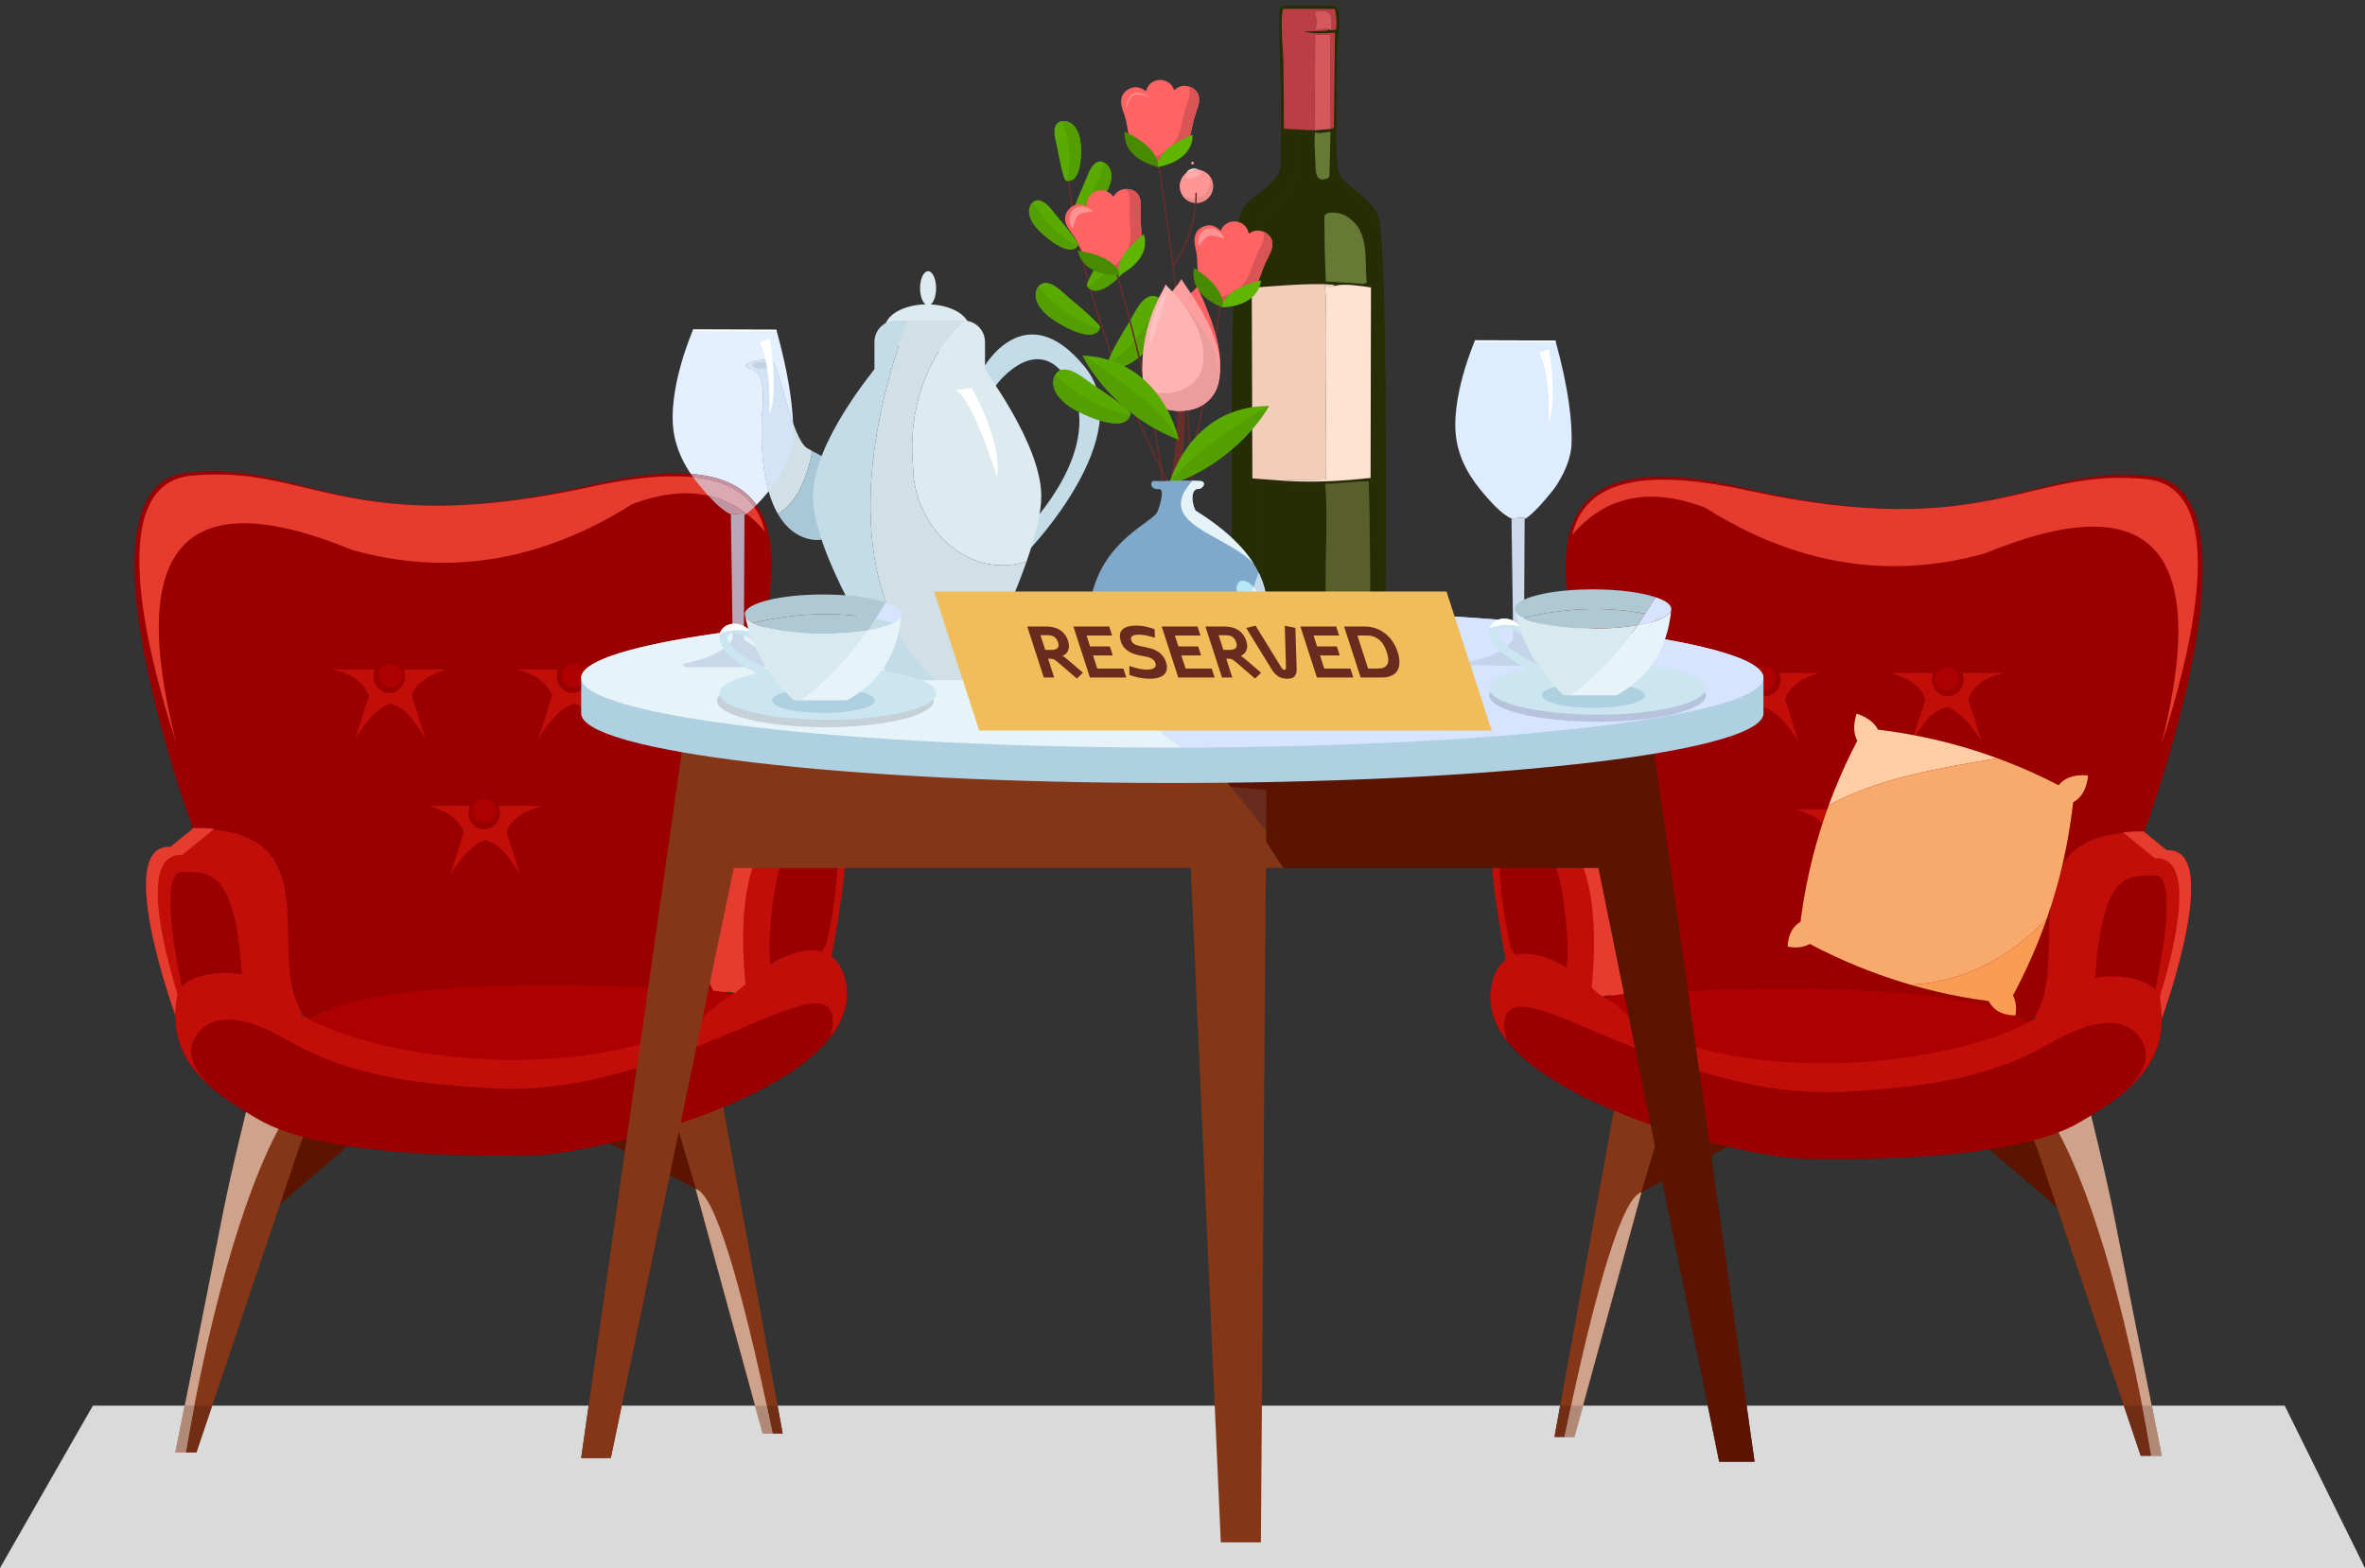 <?xml version="1.0" encoding="UTF-8"?><svg xmlns="http://www.w3.org/2000/svg" xmlns:xlink="http://www.w3.org/1999/xlink" height="801.3" preserveAspectRatio="xMidYMid meet" version="1.0" viewBox="0.0 -2.8 1208.2 801.3" width="1208.2" zoomAndPan="magnify"><rect x="0.0" y="-2.8" width="1208.2" height="801.3" fill="#333333" stroke="none"/><defs><clipPath id="a"><path d="M 0 715 L 1208.172 715 L 1208.172 798.488 L 0 798.488 Z M 0 715"/></clipPath><clipPath id="b"><path d="M 605 83 L 613 83 L 613 86 L 605 86 Z M 605 83"/></clipPath><clipPath id="c"><path d="M 605.945 85.668 C 606.152 85.297 606.43 84.93 606.777 84.617 C 607.277 84.121 607.934 83.777 608.621 83.539 C 608.969 83.449 609.324 83.367 609.672 83.336 C 609.812 83.328 609.949 83.324 610.086 83.324 C 610.297 83.324 610.504 83.336 610.703 83.363 C 611.035 83.418 611.352 83.504 611.645 83.598 C 611.902 83.691 612.137 83.816 612.355 83.941 C 612.324 83.938 612.293 83.934 612.262 83.93 C 611.895 83.883 611.535 83.863 611.176 83.863 C 609.23 83.863 607.402 84.527 605.945 85.668"/></clipPath></defs><g><g><path d="M 1000.141 570.785 L 1050.871 614.184 L 1047.852 569.391 Z M 1000.141 570.785" fill="#5a1400" fill-rule="evenodd"/></g><g><path d="M 794.137 731.496 L 804.32 731.496 L 839.289 603.906 L 851.352 563.453 L 826.734 552.41 L 794.137 731.496" fill="#853617" fill-rule="evenodd"/></g><g><path d="M 897.582 575.344 L 838.523 606.477 L 851.352 563.453 Z M 897.582 575.344" fill="#5a1400" fill-rule="evenodd"/></g><g><path d="M 1066.609 564.082 C 1066.609 568.027 1104.371 741.113 1104.371 741.113 L 1093.621 741.113 L 1041.012 584.969 L 1036.809 574.238 L 1066.609 564.082" fill="#853617" fill-rule="evenodd"/></g><g><path d="M 1047.852 569.363 C 1065.988 598.473 1085.57 661.59 1099 741.113 L 1104.371 741.113 C 1104.371 741.113 1090.16 670.266 1080.391 620.406 C 1075.262 594.262 1067.559 565.09 1067.559 563.73 C 1064.379 564.922 1061 566.008 1057.441 567 C 1054.359 567.855 1051.16 568.645 1047.852 569.363" fill="#cfa28b" fill-rule="evenodd"/></g><g><path d="M 1104.379 517.723 C 1104.379 517.723 1136.359 430.023 1106.898 431.719 L 1088.5 416.727 C 1088.5 416.727 1039.102 406.004 1039.75 518.152 C 1040.398 630.305 1104.379 517.723 1104.379 517.723" fill="#c10e09" fill-rule="evenodd"/></g><g><path d="M 769.258 487.902 C 769.258 487.902 754.609 414.68 766.129 416.66 C 766.129 416.66 772.836 408.781 841.293 412.699 C 893.004 415.66 868.375 474.676 843.414 502.027 C 835.332 510.883 822.656 503.387 818.5 506.668 C 801.504 520.09 769.258 487.902 769.258 487.902" fill="#c10e09" fill-rule="evenodd"/></g><g><path d="M 1101.012 503.203 C 1101.012 503.203 1114.262 444.305 1101.012 444.586 C 1087.77 444.871 1073.91 441.379 1070.371 497.297 C 1066.84 553.215 1098.379 509.367 1101.012 503.203" fill="#9b0001" fill-rule="evenodd"/></g><g><path d="M 825.781 511.109 C 823.914 509.223 819.758 508.891 812.012 501.117 C 797.945 487.004 767.16 472.867 761.805 501.652 C 757.387 525.371 782.344 545.391 814.297 560.285 C 853.141 578.391 902.32 588.93 921.625 589.332 C 956.77 590.062 1029.949 589.434 1061.66 571.129 C 1087.461 556.238 1109.398 540.48 1103.379 507.488 C 1101.23 495.656 1068.59 492.035 1059.16 503.059 C 1021.23 547.363 870.438 556.168 825.781 511.109" fill="#9b0001" fill-rule="evenodd"/></g><g><path d="M 771.68 481.117 C 771.68 481.117 759.188 425.559 771.68 425.824 C 784.172 426.094 797.25 422.801 800.586 475.547 C 803.918 528.297 774.164 486.934 771.68 481.117" fill="#9b0001" fill-rule="evenodd"/></g><g><path d="M 1036.809 519.727 C 966.719 483.293 818.5 506.668 818.5 506.668 C 822.227 509.273 824.523 509.84 825.781 511.109 C 864.102 549.773 980.562 548.777 1036.809 519.727" fill="#ae0001" fill-rule="evenodd"/></g><g><path d="M 1095.352 422.422 C 1095.352 422.422 1160.359 247.297 1098.738 240.508 C 1073.691 237.746 1055.48 243.121 1034.281 248.496 C 1003.328 256.34 965.988 264.188 891.672 246.727 C 701.43 202.035 872.672 422.672 829.426 505.555 C 829.426 505.555 994.215 492.531 1037.121 520.09 C 1062.129 490.016 1020.5 421.941 1095.352 422.422" fill="#9b0001" fill-rule="evenodd"/></g><g><path d="M 768.801 517.828 C 774.441 490.93 854.906 561.164 944.914 554.969 C 978.137 552.684 1013.422 550.09 1047.988 529.969 C 1056.18 525.203 1080.57 512.25 1092.379 526.391 C 1100.262 535.816 1095.352 545.715 1085.531 554.793 C 1099.078 543.305 1107.371 529.012 1103.379 507.148 C 1101.23 495.312 1068.59 491.695 1059.16 502.719 C 1021.23 547.023 870.438 555.828 825.781 510.77 C 823.914 508.883 819.758 508.551 812.012 500.777 C 797.945 486.664 767.16 472.523 761.805 501.312 C 759.949 511.27 763.273 520.578 770.117 529.129 C 768.57 525.238 768.047 521.43 768.801 517.828" fill="#c10e09" fill-rule="evenodd"/></g><g><path d="M 1100.898 435.844 C 1122.609 434.59 1110.961 481.891 1103.32 506.859 C 1103.352 506.957 1103.359 507.051 1103.379 507.148 C 1104.059 510.887 1104.391 514.402 1104.379 517.723 C 1104.379 517.723 1136.359 430.023 1106.898 431.719 L 1095.039 422.059 C 1091.25 422.035 1087.75 422.188 1084.531 422.504 L 1100.898 435.844" fill="#e63c2f" fill-rule="evenodd"/></g><g><path d="M 782.516 412.66 C 807.859 421.168 818.062 450.906 813.133 501.879 C 815.289 503.938 817.148 505.402 818.742 506.496 C 819.961 505.707 821.801 505.684 823.984 505.875 C 825.562 505.656 827.461 505.402 829.645 505.125 C 841.512 481.855 836.742 447.906 827.863 412.047 C 805.93 411.184 791.703 411.707 782.516 412.66" fill="#e63c2f" fill-rule="evenodd"/></g><g><path d="M 954.027 410.805 L 974.883 410.762 C 967.309 413.066 960.582 415.66 957.039 424.156 L 963.887 445.871 C 958.945 437.848 952.527 430.117 946.094 428.316 C 938.039 430.207 933.523 437.613 928.305 445.871 L 935.148 424.156 C 932.734 416.156 924.172 413.066 917.309 410.762 L 939.285 410.809 C 938.844 411.859 938.598 413.02 938.598 414.242 C 938.598 418.93 942.203 422.73 946.656 422.73 C 951.109 422.73 954.719 418.93 954.719 414.242 C 954.719 413.02 954.473 411.855 954.027 410.805" fill="#c10e09" fill-rule="evenodd"/></g><g><path d="M 994.539 350.184 C 997.809 350.184 1000.48 347.449 1000.48 344.102 C 1000.48 340.75 997.809 338.02 994.539 338.02 C 991.266 338.02 988.598 340.75 988.598 344.102 C 988.598 347.449 991.266 350.184 994.539 350.184" fill="#ae0001" fill-rule="evenodd"/></g><g><path d="M 900.98 350.184 C 904.254 350.184 906.922 347.449 906.922 344.102 C 906.922 340.75 904.254 338.02 900.98 338.02 C 897.711 338.02 895.039 340.75 895.039 344.102 C 895.039 347.449 897.711 350.184 900.98 350.184" fill="#ae0001" fill-rule="evenodd"/></g><g><path d="M 946.59 419.148 C 949.859 419.148 952.531 416.418 952.531 413.066 C 952.531 409.719 949.859 406.984 946.59 406.984 C 943.316 406.984 940.648 409.719 940.648 413.066 C 940.648 416.418 943.316 419.148 946.59 419.148" fill="#ae0001" fill-rule="evenodd"/></g><g><path d="M 1002.469 341.074 L 1023.328 341.031 C 1015.75 343.336 1009.031 345.93 1005.48 354.426 L 1012.328 376.141 C 1007.391 368.113 1000.969 360.387 994.539 358.586 C 986.484 360.477 981.969 367.883 976.746 376.141 L 983.594 354.426 C 981.18 346.426 972.617 343.336 965.75 341.031 L 987.727 341.074 C 987.285 342.129 987.039 343.289 987.039 344.512 C 987.039 349.199 990.648 353 995.102 353 C 999.555 353 1003.16 349.199 1003.16 344.512 C 1003.16 343.289 1002.922 342.125 1002.469 341.074" fill="#c10e09" fill-rule="evenodd"/></g><g><path d="M 908.914 341.074 L 929.77 341.031 C 922.195 343.336 915.469 345.93 911.926 354.426 L 918.773 376.141 C 913.832 368.113 907.414 360.387 900.98 358.586 C 892.93 360.477 888.41 367.883 883.188 376.141 L 890.035 354.426 C 887.625 346.426 879.059 343.336 872.191 341.031 L 894.172 341.074 C 893.727 342.129 893.48 343.289 893.48 344.512 C 893.48 349.199 897.094 353 901.543 353 C 905.996 353 909.605 349.199 909.605 344.512 C 909.605 343.289 909.359 342.125 908.914 341.074" fill="#c10e09" fill-rule="evenodd"/></g><g><path d="M 838.523 606.477 C 829.184 609.027 816.086 650.699 799.227 731.496 L 804.32 731.496 L 838.598 606.441 L 838.523 606.477" fill="#cfa28b" fill-rule="evenodd"/></g><g><path d="M 871.086 256.59 C 917.316 285.844 964.949 293.648 1013.98 280.004 C 1099.469 244.832 1129.52 277.477 1104.121 377.934 C 1119.309 331.137 1140.469 246.527 1096.609 242.051 C 1035.82 235.84 1015.871 274.648 892.32 247.738 C 832.574 234.727 808.969 246.305 803.164 270.582 C 820.109 250.566 842.75 245.902 871.086 256.59" fill="#e63c2f" fill-rule="evenodd"/></g><g><path d="M 948.836 375.754 C 947.137 372.637 946.48 368.207 948.469 361.941 C 948.469 361.941 956.273 363.887 959.391 370.074 C 959.711 370.113 960.031 370.145 960.352 370.184 C 967.582 371.082 974.777 372.262 981.918 373.73 C 994.996 376.422 1007.871 380.09 1020.41 384.695 C 990.484 389.805 960.047 394.676 934.266 408.656 C 937.633 399.441 941.492 390.406 945.848 381.598 C 946.82 379.637 947.82 377.691 948.836 375.754" fill="#ffcda4"/></g><g><path d="M 1045.57 466.852 C 1042.469 475.719 1038.91 484.422 1034.898 492.918 C 1033.328 496.254 1031.691 499.555 1029.988 502.824 C 1029.461 503.84 1028.91 504.844 1028.371 505.852 C 1029.68 508.316 1030.32 511.609 1029.68 516.016 C 1029.68 516.016 1020.059 516.871 1015.941 508.766 C 1011.34 508.156 1006.75 507.449 1002.191 506.609 C 993.344 504.984 984.594 502.898 975.973 500.395 C 1002.359 499.414 1026.59 486.715 1045.57 466.852" fill="#f99d54"/></g><g><path d="M 920.172 465.625 C 922.789 446.176 927.531 427.059 934.266 408.656 C 960.047 394.676 990.484 389.805 1020.41 384.695 C 1022.031 385.293 1023.648 385.898 1025.27 386.527 C 1031.98 389.141 1038.578 392.023 1045.059 395.16 C 1047.27 396.23 1049.469 397.344 1051.648 398.473 C 1054.16 395.289 1058.648 392.727 1066.691 393.48 C 1066.691 393.48 1066.391 403.336 1059.148 407.137 C 1059.078 407.473 1059.02 407.777 1059 407.988 C 1057.328 422.586 1054.512 437.055 1050.52 451.195 C 1049.031 456.465 1047.379 461.684 1045.57 466.852 C 1026.59 486.715 1002.359 499.414 975.973 500.395 C 958.168 495.223 940.91 488.227 924.5 479.559 C 921.871 481.137 918.25 481.891 913.266 480.926 C 913.266 480.926 912.91 472.32 919.848 468.219 C 919.953 467.355 920.055 466.488 920.172 465.625" fill="#f8aa6c"/></g><g><path d="M 193.824 569.055 L 143.09 612.453 L 146.109 567.66 Z M 193.824 569.055" fill="#5a1400" fill-rule="evenodd"/></g><g><path d="M 399.828 729.762 L 389.645 729.762 L 354.676 602.176 L 342.609 561.723 L 367.227 550.68 L 399.828 729.762" fill="#853617" fill-rule="evenodd"/></g><g><path d="M 296.379 573.609 L 355.441 604.746 L 342.609 561.723 Z M 296.379 573.609" fill="#5a1400" fill-rule="evenodd"/></g><g><path d="M 127.355 562.348 C 127.355 566.297 89.59 739.383 89.59 739.383 L 100.34 739.383 L 152.957 583.234 L 157.152 572.508 L 127.355 562.348" fill="#853617" fill-rule="evenodd"/></g><g><path d="M 146.109 567.633 C 127.973 596.738 108.395 659.855 94.965 739.383 L 89.59 739.383 C 89.59 739.383 103.801 668.531 113.578 618.672 C 118.703 592.527 126.406 563.355 126.406 562 C 129.578 563.188 132.965 564.277 136.523 565.266 C 139.598 566.125 142.805 566.91 146.109 567.633" fill="#cfa28b" fill-rule="evenodd"/></g><g><path d="M 89.578 515.988 C 89.578 515.988 57.605 428.289 87.062 429.988 L 105.465 414.992 C 105.465 414.992 154.867 404.27 154.215 516.422 C 153.566 628.574 89.578 515.988 89.578 515.988" fill="#c10e09" fill-rule="evenodd"/></g><g><path d="M 424.707 486.172 C 424.707 486.172 439.352 412.949 427.836 414.926 C 427.836 414.926 421.129 407.051 352.672 410.969 C 300.961 413.93 325.59 472.941 350.547 500.293 C 358.633 509.152 371.309 501.652 375.465 504.938 C 392.461 518.355 424.707 486.172 424.707 486.172" fill="#c10e09" fill-rule="evenodd"/></g><g><path d="M 92.949 501.469 C 92.949 501.469 79.707 442.57 92.949 442.855 C 106.191 443.137 120.059 439.645 123.59 495.562 C 127.125 551.48 95.582 507.637 92.949 501.469" fill="#9b0001" fill-rule="evenodd"/></g><g><path d="M 368.18 509.379 C 370.051 507.488 374.207 507.16 381.953 499.387 C 396.02 485.273 426.801 471.133 432.16 499.922 C 436.578 523.637 411.617 543.656 379.664 558.551 C 340.82 576.66 291.641 587.195 272.34 587.598 C 237.195 588.332 164.016 587.703 132.301 569.395 C 106.5 554.504 84.566 538.75 90.582 505.758 C 92.738 493.922 125.371 490.301 134.809 501.328 C 172.73 545.633 323.523 554.438 368.18 509.379" fill="#9b0001" fill-rule="evenodd"/></g><g><path d="M 422.285 479.383 C 422.285 479.383 434.777 423.828 422.285 424.094 C 409.793 424.359 396.715 421.066 393.379 473.812 C 390.047 526.562 419.801 485.203 422.285 479.383" fill="#9b0001" fill-rule="evenodd"/></g><g><path d="M 157.152 517.996 C 227.242 481.559 375.465 504.938 375.465 504.938 C 371.734 507.543 369.441 508.105 368.18 509.379 C 329.863 548.039 213.402 547.047 157.152 517.996" fill="#ae0001" fill-rule="evenodd"/></g><g><path d="M 98.609 420.688 C 98.609 420.688 33.598 245.562 95.223 238.773 C 120.273 236.012 138.48 241.387 159.688 246.762 C 190.637 254.609 227.973 262.453 302.293 244.996 C 492.535 200.305 321.293 420.938 364.539 503.82 C 364.539 503.82 199.75 490.797 156.844 518.355 C 131.828 488.281 173.465 420.211 98.609 420.688" fill="#9b0001" fill-rule="evenodd"/></g><g><path d="M 425.164 516.094 C 419.52 489.199 339.059 559.43 249.051 553.234 C 215.828 550.949 180.539 548.355 145.973 528.234 C 137.781 523.469 113.398 510.516 101.582 524.656 C 93.703 534.086 98.613 543.98 108.434 553.062 C 94.883 541.57 86.594 527.277 90.582 505.414 C 92.738 493.582 125.371 489.961 134.809 500.984 C 172.73 545.293 323.523 554.094 368.18 509.035 C 370.051 507.148 374.207 506.82 381.953 499.047 C 396.02 484.93 426.801 470.793 432.16 499.578 C 434.016 509.539 430.691 518.844 423.844 527.395 C 425.391 523.508 425.918 519.695 425.164 516.094" fill="#c10e09" fill-rule="evenodd"/></g><g><path d="M 93.062 434.109 C 71.352 432.859 83.008 480.156 90.641 505.129 C 90.617 505.223 90.598 505.32 90.582 505.414 C 89.898 509.152 89.578 512.672 89.578 515.988 C 89.578 515.988 57.605 428.289 87.062 429.988 L 98.922 420.324 C 102.719 420.301 106.215 420.453 109.434 420.77 L 93.062 434.109" fill="#e63c2f" fill-rule="evenodd"/></g><g><path d="M 411.449 410.93 C 386.105 419.434 375.898 449.172 380.832 500.145 C 378.672 502.207 376.812 503.672 375.223 504.762 C 374.004 503.973 372.164 503.949 369.977 504.141 C 368.398 503.926 366.504 503.672 364.32 503.395 C 352.453 480.125 357.223 446.176 366.098 410.316 C 388.035 409.449 402.258 409.973 411.449 410.93" fill="#e63c2f" fill-rule="evenodd"/></g><g><path d="M 239.934 409.07 L 219.082 409.031 C 226.656 411.336 233.383 413.93 236.922 422.426 L 230.078 444.137 C 235.02 436.113 241.434 428.383 247.871 426.586 C 255.922 428.477 260.438 435.883 265.66 444.137 L 258.816 422.426 C 261.227 414.426 269.789 411.336 276.656 409.031 L 254.68 409.074 C 255.121 410.125 255.367 411.289 255.367 412.512 C 255.367 417.199 251.758 420.996 247.305 420.996 C 242.852 420.996 239.242 417.199 239.242 412.512 C 239.242 411.285 239.492 410.125 239.934 409.07" fill="#c10e09" fill-rule="evenodd"/></g><g><path d="M 199.426 348.449 C 196.152 348.449 193.484 345.719 193.484 342.367 C 193.484 339.016 196.152 336.285 199.426 336.285 C 202.695 336.285 205.367 339.016 205.367 342.367 C 205.367 345.719 202.695 348.449 199.426 348.449" fill="#ae0001" fill-rule="evenodd"/></g><g><path d="M 292.984 348.449 C 289.711 348.449 287.043 345.719 287.043 342.367 C 287.043 339.016 289.711 336.285 292.984 336.285 C 296.254 336.285 298.922 339.016 298.922 342.367 C 298.922 345.719 296.254 348.449 292.984 348.449" fill="#ae0001" fill-rule="evenodd"/></g><g><path d="M 247.375 417.418 C 244.102 417.418 241.434 414.684 241.434 411.336 C 241.434 407.984 244.102 405.254 247.375 405.254 C 250.645 405.254 253.316 407.984 253.316 411.336 C 253.316 414.684 250.645 417.418 247.375 417.418" fill="#ae0001" fill-rule="evenodd"/></g><g><path d="M 191.488 339.344 L 170.637 339.301 C 178.211 341.605 184.938 344.195 188.48 352.691 L 181.633 374.406 C 186.574 366.383 192.988 358.652 199.426 356.852 C 207.477 358.742 211.992 366.148 217.219 374.406 L 210.371 352.691 C 212.781 344.691 221.348 341.605 228.215 339.301 L 206.234 339.344 C 206.68 340.395 206.926 341.555 206.926 342.781 C 206.926 347.469 203.312 351.266 198.863 351.266 C 194.41 351.266 190.801 347.469 190.801 342.781 C 190.801 341.555 191.047 340.391 191.488 339.344" fill="#c10e09" fill-rule="evenodd"/></g><g><path d="M 285.047 339.344 L 264.195 339.301 C 271.77 341.605 278.492 344.195 282.035 352.691 L 275.191 374.406 C 280.133 366.383 286.547 358.652 292.984 356.852 C 301.035 358.742 305.551 366.148 310.773 374.406 L 303.93 352.691 C 306.34 344.691 314.902 341.605 321.77 339.301 L 299.793 339.344 C 300.234 340.395 300.48 341.555 300.48 342.781 C 300.48 347.469 296.871 351.266 292.418 351.266 C 287.969 351.266 284.355 347.469 284.355 342.781 C 284.355 341.555 284.605 340.391 285.047 339.344" fill="#c10e09" fill-rule="evenodd"/></g><g><path d="M 355.441 604.746 C 364.777 607.297 377.879 648.969 394.734 729.762 L 389.645 729.762 L 355.367 604.707 L 355.441 604.746" fill="#cfa28b" fill-rule="evenodd"/></g><g><path d="M 322.879 254.855 C 276.645 284.109 229.016 291.914 179.984 278.27 C 94.492 243.102 64.449 275.742 89.848 376.203 C 74.652 329.406 53.492 244.797 97.352 240.316 C 122.066 237.789 140.031 242.707 160.949 247.625 C 191.484 254.801 228.32 261.977 301.645 246.008 C 361.387 232.996 384.996 244.57 390.797 268.848 C 373.852 248.836 351.215 244.172 322.879 254.855" fill="#e63c2f" fill-rule="evenodd"/></g><g clip-path="url(#a)"><path d="M 1208.172 798.488 L 0 798.488 L 47.453 715.512 L 94.367 715.512 C 91.484 729.934 89.59 739.383 89.59 739.383 L 100.34 739.383 L 108.383 715.512 L 300.723 715.512 L 296.914 742.25 L 312.039 742.25 L 317.613 715.512 L 385.738 715.512 L 389.645 729.762 L 399.828 729.762 L 397.234 715.512 L 797.047 715.512 L 794.137 731.496 L 804.32 731.496 L 808.699 715.512 L 872.453 715.512 L 878.277 744.164 L 896.352 744.164 L 892.297 715.512 L 1085 715.512 L 1093.621 741.113 L 1104.371 741.113 C 1104.371 741.113 1102.32 730.906 1099.25 715.512 L 1167.18 715.512 L 1208.172 798.488" fill="#dadada"/></g><g><path d="M 799.227 731.496 L 794.137 731.496 L 797.047 715.512 L 802.625 715.512 C 801.508 720.656 800.379 725.988 799.227 731.496" fill="#722e14"/></g><g><path d="M 1099 741.113 L 1093.621 741.113 L 1085 715.512 L 1094.359 715.512 C 1095.969 723.832 1097.52 732.371 1099 741.113" fill="#722e14"/></g><g><path d="M 1104.371 741.113 L 1099 741.113 C 1097.52 732.371 1095.969 723.832 1094.359 715.512 L 1099.25 715.512 C 1102.32 730.906 1104.371 741.113 1104.371 741.113" fill="#b18a77"/></g><g><path d="M 804.32 731.496 L 799.227 731.496 C 800.379 725.988 801.508 720.656 802.625 715.512 L 808.699 715.512 L 804.32 731.496" fill="#b18a77"/></g><g><path d="M 399.828 729.762 L 394.734 729.762 C 393.715 724.871 392.707 720.117 391.715 715.512 L 397.234 715.512 L 399.828 729.762" fill="#722e14"/></g><g><path d="M 100.34 739.383 L 94.965 739.383 C 96.34 731.246 97.777 723.285 99.273 715.512 L 108.383 715.512 L 100.34 739.383" fill="#722e14"/></g><g><path d="M 94.965 739.383 L 89.59 739.383 C 89.59 739.383 91.484 729.934 94.367 715.512 L 99.273 715.512 C 97.777 723.285 96.34 731.246 94.965 739.383" fill="#b18a77"/></g><g><path d="M 394.734 729.762 L 389.645 729.762 L 385.738 715.512 L 391.715 715.512 C 392.707 720.117 393.715 724.871 394.734 729.762" fill="#b18a77"/></g><g><path d="M 390.348 361.117 L 350.418 366.578 L 296.914 742.25 L 312.039 742.25 L 390.348 366.578 L 390.348 361.117" fill="#853617" fill-rule="evenodd"/></g><g><path d="M 802.176 369.945 L 842.137 361.117 L 896.352 744.164 L 878.277 744.164 L 802.176 369.945" fill="#5a1400" fill-rule="evenodd"/></g><g><path d="M 603.602 361.117 L 358.629 361.117 L 358.629 440.742 L 655.656 440.742 L 603.602 361.117" fill="#853617" fill-rule="evenodd"/></g><g><path d="M 831.695 361.117 L 603.602 361.117 L 655.656 440.742 L 831.695 440.742 L 831.695 361.117" fill="#5a1400" fill-rule="evenodd"/></g><g><path d="M 900.895 343.59 C 900.895 323.906 765.688 307.949 598.902 307.949 C 568.816 307.949 539.77 308.473 512.348 309.438 L 603.59 379.219 L 627.07 397.18 C 780.648 395.5 900.895 380.258 900.895 361.695 L 900.895 343.59 M 603.59 379.219 C 741.785 378.969 857.473 367.77 891.051 352.641 C 857.48 367.77 741.801 378.969 603.59 379.219 M 512.348 309.438 L 510.996 309.48 C 387.094 313.926 296.914 327.516 296.914 343.59 L 296.914 361.695 C 296.914 381.379 432.121 397.336 598.902 397.336 C 608.059 397.336 617.109 397.281 626.051 397.191 L 627.07 397.18 L 603.59 379.219 L 602.48 379.223 L 598.902 379.223 L 602.48 379.223 L 603.59 379.219 L 512.348 309.438 M 598.902 379.223 C 458.629 379.223 340.703 367.941 306.758 352.645 C 340.715 367.941 458.641 379.223 598.902 379.223" fill="#afd0e0" fill-rule="evenodd"/></g><g><path d="M 512.348 309.438 L 510.996 309.48 C 387.094 313.926 296.914 327.516 296.914 343.59 C 296.914 363.27 432.121 379.223 598.902 379.223 L 602.48 379.223 L 603.59 379.219 L 512.348 309.438" fill="#e6f4fa" fill-rule="evenodd"/></g><g><path d="M 598.902 307.949 C 568.816 307.949 539.77 308.473 512.348 309.438 L 603.59 379.219 C 768.215 378.926 900.895 363.086 900.895 343.59 C 900.895 323.906 765.688 307.949 598.902 307.949" fill="#d6e4ff" fill-rule="evenodd"/></g><g><path d="M 628.555 399.289 L 646.965 400.934 L 646.805 427.207 Z M 628.555 399.289" fill="#682b1d" fill-rule="evenodd"/></g><g><path d="M 606.398 397.312 L 627.461 398.848 L 628.555 398.926 L 646.805 421.738 L 646.797 422.93 L 644.152 785.352 L 623.672 785.352 L 606.398 397.312" fill="#853617" fill-rule="evenodd"/></g><g><path d="M 421.645 368.82 C 391.164 368.82 366.305 362.746 366.305 355.297 C 366.305 347.848 391.164 341.773 421.645 341.773 C 452.125 341.773 476.984 347.848 476.984 355.297 C 476.984 362.746 452.125 368.82 421.645 368.82" fill="#c5d1d6"/></g><g><path d="M 495.207 164.984 C 495.207 171.75 485.547 177.238 473.629 177.238 C 461.715 177.238 452.055 171.75 452.055 164.984 C 452.055 158.219 461.715 152.73 473.629 152.73 C 485.547 152.73 495.207 158.219 495.207 164.984" fill="#ddebf1"/></g><g><path d="M 478.227 144.508 C 478.227 149.324 476.391 153.23 474.129 153.23 C 471.867 153.23 470.035 149.324 470.035 144.508 C 470.035 139.688 471.867 135.781 474.129 135.781 C 476.391 135.781 478.227 139.688 478.227 144.508" fill="#ddebf1"/></g><g><path d="M 502.348 185.262 C 502.348 185.262 523.543 147.133 554.141 184.629 C 582.512 219.391 525.262 278.688 525.262 278.688 L 525.668 266.051 C 525.668 266.051 565.277 225.883 546.297 192.719 C 531.16 166.27 510.438 191.422 508.48 194.695 C 506.77 197.559 502.348 185.262 502.348 185.262" fill="#c3dce8"/></g><g><path d="M 414.977 227.695 C 414.176 227.258 413.34 226.793 412.461 226.301 C 404.918 222.066 397.715 184.695 395.316 182.832 C 394.871 182.484 394.41 182.195 393.949 181.949 C 391.934 180.879 387.688 181.086 385.41 181.703 C 381.863 182.66 378.379 184.168 383.73 185.629 C 392.52 188.023 389.324 208.402 389.324 208.402 C 388.137 234.785 392.02 250.469 397.363 259.777 C 407.359 254.273 412.605 240.504 414.977 227.695" fill="#d0e0e6"/></g><g><path d="M 414.977 227.695 C 412.605 240.504 407.359 254.273 397.363 259.777 C 406.43 275.562 419.719 272.992 419.719 272.992 L 429.488 234.875 C 429.488 234.875 425.953 233.738 414.977 227.695" fill="#a8c7d7"/></g><g><path d="M 393.691 183.852 C 393.691 184.75 391.637 185.477 389.098 185.477 C 386.559 185.477 384.504 184.75 384.504 183.852 C 384.504 182.957 386.559 182.23 389.098 182.23 C 391.637 182.23 393.691 182.957 393.691 183.852" fill="#a9a9a9"/></g><g><path d="M 463.242 162.055 L 463.242 160.988 L 457.648 160.988 C 451.641 160.988 446.727 165.902 446.727 171.91 L 446.727 185.762 C 446.727 186.371 415.297 223.223 415.297 250.758 C 415.297 279.992 450.457 333.863 450.457 333.863 C 450.457 339.871 455.371 344.785 461.379 344.785 L 478.082 344.785 C 429.758 298.184 442.293 218.914 463.242 162.055" fill="#c3dce8"/></g><g><path d="M 466.438 235.574 C 466.438 264.738 493.055 293.883 524.426 284.195 C 528.727 271.809 531.965 259.562 531.965 250.758 C 531.965 224.352 503.199 186.914 503.199 185.762 L 503.199 171.91 C 503.199 166.094 498.578 161.344 492.836 161.047 C 472.559 179.102 463.727 208.465 466.438 235.574" fill="#ddebf1"/></g><g><path d="M 466.438 235.574 C 463.727 208.465 472.559 179.102 492.836 161.047 C 492.648 161.035 492.469 160.988 492.277 160.988 L 463.242 160.988 L 463.242 162.055 C 442.293 218.914 429.758 298.184 478.082 344.785 L 492.277 344.785 C 498.281 344.785 503.199 339.871 503.199 333.863 C 503.199 333.863 515.902 308.754 524.426 284.195 C 493.055 293.883 466.438 264.738 466.438 235.574" fill="#d0e0e6"/></g><g><path d="M 488.32 196.684 L 496.312 195.352 C 496.312 195.352 512.027 221.723 509.367 241.168 C 509.367 241.168 497.312 201.344 488.32 196.684" fill="#fff"/></g><g><path d="M 816.141 366.027 C 785.66 366.027 760.801 359.949 760.801 352.504 C 760.801 345.055 785.66 338.98 816.141 338.98 C 846.621 338.98 871.48 345.055 871.48 352.504 C 871.48 359.949 846.621 366.027 816.141 366.027" fill="#b7c3da"/></g><g><path d="M 629.23 247.258 L 629.422 311.969 C 629.465 319.375 629.195 327.625 629.664 334.914 C 630.211 343.367 632.023 347.113 640.43 348.332 C 653.422 350.215 672.051 349.773 685.348 349.16 C 712.043 347.93 707.727 346.027 707.902 299.645 C 708.066 257.254 708.562 131.312 704.68 109.66 C 702.941 99.977 689.102 93.711 684.941 87.434 C 681.742 82.602 682.781 63.32 682.82 55.59 C 682.863 41.035 682.562 26.066 684.07 11.777 C 685.613 -2.832 680.281 0.277 673.637 0.273 L 656.934 0.199 C 654.164 0.293 654.129 0.191 653.574 2.949 C 652.992 5.883 654.316 39.645 654.352 46.344 C 654.395 53.945 654.449 61.543 654.395 69.145 C 654.285 84.27 655.922 85.406 645.523 94.035 C 637.926 100.348 633.137 102.664 632.004 114.387 C 628.969 145.789 629.227 215.059 629.23 247.258 Z M 680.242 12.688 L 679.156 12.246 C 678.461 12.699 679.09 12.469 677.82 12.766 C 677.152 12.922 676.828 12.934 676.148 12.984 L 666.156 13.273 C 669.984 14.637 677.391 14.016 681.98 13.941 L 681.418 62.504 L 679.711 63.102 L 671.566 63.801 L 655.918 62.957 C 655.82 52.293 655.844 41.617 655.715 30.934 C 655.629 23.844 653.809 6.91 655.539 1.699 L 681.828 1.781 C 682.754 4.574 682.895 9.195 682.578 12.301 Z M 671.738 64.836 C 668.785 65.934 664.961 65.648 661.738 65.262 C 660.676 88.457 665.352 86.887 651.078 101.449 C 650.055 102.492 649.02 103.391 648.02 104.613 C 644.641 108.738 644.863 112.871 644.754 118.43 C 644.609 125.895 645.109 134.934 644.309 142.137 C 653.699 141.598 668.168 139.465 677.379 141.039 L 693.895 142 C 699.449 143.133 697.691 141.441 701.914 142.797 C 703.273 147.324 701.773 184.793 701.855 193.023 C 702.02 209.434 702.039 227 701.934 242.773 L 699.219 243.32 C 694.602 242.688 683.418 244.602 677.008 244.41 C 666.441 246.32 655.391 243.922 644.773 243.73 C 645.234 250.441 644.727 338.633 645.605 340.051 C 648.766 345.152 700.301 350.879 704.609 341.773 C 707.879 334.871 706.586 238.766 706.457 226.922 C 706.285 211.309 705.797 195.656 705.688 180.078 C 705.586 165.574 705.914 149.012 704.727 134.527 C 703.496 119.52 706.133 110.332 698.789 102.531 L 696.238 100.199 C 692.922 96.656 692.52 97.789 687.895 93.16 C 679.809 85.066 680.246 82.824 681.152 64.875 L 679.699 64.57 C 677.133 64.699 674.094 65.652 671.738 64.836 Z M 657.125 242.969 L 639.805 241.672 L 639.496 144.25 C 649.223 143.555 669.559 141.719 679.824 142.633 C 680.938 142.734 679.914 142.586 680.965 142.777 L 682.457 143.223 C 686.594 141.906 695.68 143.434 700.387 144.09 L 700.184 241.418 C 685.344 243.055 671.867 243.801 657.125 242.969" fill="#262d04" fill-rule="evenodd"/></g><g><path d="M 671.738 64.836 C 668.785 65.934 664.961 65.648 661.738 65.262 C 660.676 88.457 665.352 86.887 651.078 101.449 C 650.055 102.492 649.02 103.391 648.02 104.613 C 644.641 108.738 644.863 112.871 644.754 118.43 C 644.609 125.895 645.109 134.934 644.309 142.137 C 653.699 141.598 668.168 139.465 677.379 141.039 C 677.051 137.586 676.336 108.719 676.719 107.32 C 678.266 104.906 684.734 105.586 688.387 108.023 C 699.449 115.406 697.129 127.641 698.129 141.746 C 695.816 142.582 696.453 142.266 693.895 142 C 699.449 143.133 697.691 141.441 701.914 142.797 C 703.273 147.324 701.773 184.793 701.855 193.023 C 702.02 209.434 702.039 227 701.934 242.773 L 699.219 243.32 C 699.859 259.59 700.672 327.594 698.938 340.891 C 694.184 342.121 678.645 345.773 677.422 339.656 C 677.164 338.379 677.379 339.801 677.266 338.492 L 677.242 316.898 C 677.273 308.891 677.266 300.879 677.25 292.863 C 677.219 278.285 678.359 258.309 677.008 244.41 C 666.441 246.32 655.391 243.922 644.773 243.73 C 645.234 250.441 644.727 338.633 645.605 340.051 C 648.766 345.152 700.301 350.879 704.609 341.773 C 707.879 334.871 706.586 238.766 706.457 226.922 C 706.285 211.309 705.797 195.656 705.688 180.078 C 705.586 165.574 705.914 149.012 704.727 134.527 C 703.496 119.52 706.133 110.332 698.789 102.531 L 696.238 100.199 C 692.922 96.656 692.52 97.789 687.895 93.16 C 679.809 85.066 680.246 82.824 681.152 64.875 L 679.699 64.57 L 679.145 87.328 C 678.215 88.402 679.148 87.875 677.543 88.492 C 672.391 90.473 672.227 85.121 672.105 82.645 C 672.012 80.82 671.922 78.988 671.848 77.16 C 671.684 73.09 671.367 68.863 671.738 64.836" fill="#262d04" fill-rule="evenodd"/></g><g><path d="M 657.125 242.969 C 658.293 242.32 656.77 242.773 658.891 242.457 L 666.859 242.344 C 670.246 242.344 673.945 242.383 677.289 242.156 C 676.777 229.008 678.48 147.922 676.723 143.516 C 679.594 143.703 679.738 143.977 682.457 143.223 L 680.965 142.777 C 679.914 142.586 680.938 142.734 679.824 142.633 C 669.559 141.719 649.223 143.555 639.496 144.25 L 639.805 241.672 L 657.125 242.969" fill="#f2cdba" fill-rule="evenodd"/></g><g><path d="M 657.125 242.969 C 671.867 243.801 685.344 243.055 700.184 241.418 L 700.387 144.09 C 695.68 143.434 686.594 141.906 682.457 143.223 C 679.738 143.977 679.594 143.703 676.723 143.516 C 678.48 147.922 676.777 229.008 677.289 242.156 C 673.945 242.383 670.246 242.344 666.859 242.344 L 658.891 242.457 C 656.77 242.773 658.293 242.32 657.125 242.969" fill="#fee3d2" fill-rule="evenodd"/></g><g><path d="M 677.008 244.41 C 678.359 258.309 677.219 278.285 677.25 292.863 C 677.266 300.879 677.273 308.891 677.242 316.898 L 677.266 338.492 C 677.379 339.801 677.164 338.379 677.422 339.656 C 678.645 345.773 694.184 342.121 698.938 340.891 C 700.672 327.594 699.859 259.59 699.219 243.32 C 694.602 242.688 683.418 244.602 677.008 244.41" fill="#585f2b" fill-rule="evenodd"/></g><g><path d="M 671.566 63.801 L 671.867 14.91 L 679.535 14.949 L 679.711 63.102 L 681.418 62.504 L 681.98 13.941 C 677.391 14.016 669.984 14.637 666.156 13.273 L 676.148 12.984 C 676.828 12.934 677.152 12.922 677.82 12.766 C 679.09 12.469 678.461 12.699 679.156 12.246 C 676.32 11.582 674.902 12.383 671.895 12.688 C 674.125 4.703 670.355 5.039 672.367 3.25 C 673.195 2.512 676.84 2.469 678.348 3.457 C 679.133 3.969 678.863 3.746 679.285 4.387 C 680.566 6.32 680.219 9.93 680.242 12.688 L 682.578 12.301 C 682.895 9.195 682.754 4.574 681.828 1.781 L 655.539 1.699 C 653.809 6.91 655.629 23.844 655.715 30.934 C 655.844 41.617 655.82 52.293 655.918 62.957 L 671.566 63.801" fill="#b93e45" fill-rule="evenodd"/></g><g><path d="M 677.379 141.039 L 693.895 142 C 696.453 142.266 695.816 142.582 698.129 141.746 C 697.129 127.641 699.449 115.406 688.387 108.023 C 684.734 105.586 678.266 104.906 676.719 107.32 C 676.336 108.719 677.051 137.586 677.379 141.039" fill="#677a35" fill-rule="evenodd"/></g><g><path d="M 671.566 63.801 L 679.711 63.102 L 679.535 14.949 L 671.867 14.91 L 671.566 63.801" fill="#d5585c" fill-rule="evenodd"/></g><g><path d="M 679.699 64.57 C 677.133 64.699 674.094 65.652 671.738 64.836 C 671.367 68.863 671.684 73.09 671.848 77.16 C 671.922 78.988 672.012 80.82 672.105 82.645 C 672.227 85.121 672.391 90.473 677.543 88.492 C 679.148 87.875 678.215 88.402 679.145 87.328 L 679.699 64.57" fill="#677a35" fill-rule="evenodd"/></g><g><path d="M 679.156 12.246 L 680.242 12.688 C 680.219 9.93 680.566 6.32 679.285 4.387 C 678.863 3.746 679.133 3.969 678.348 3.457 C 676.84 2.469 673.195 2.512 672.367 3.25 C 670.355 5.039 674.125 4.703 671.895 12.688 C 674.902 12.383 676.32 11.582 679.156 12.246" fill="#d5585c" fill-rule="evenodd"/></g><g><path d="M 630.734 278.965 C 631.402 278.965 631.945 278.445 631.945 277.809 C 631.945 277.172 631.402 276.652 630.734 276.652 C 630.066 276.652 629.523 277.172 629.523 277.809 C 629.523 278.445 630.066 278.965 630.734 278.965" fill="#2c1f28" fill-rule="evenodd"/></g><g><path d="M 778.883 262.531 L 778.887 261.641 L 772.176 262.199 L 772.176 262.203 C 768.211 260.449 763.785 256.148 760.07 251.879 C 755.336 246.43 746.719 236.84 744.176 222.723 C 740.309 201.27 753.57 171.098 753.57 171.098 L 794.609 171.223 C 801.711 196.828 803.191 213.539 802.859 223.914 C 802.516 234.652 795.445 245.059 793.398 247.641 C 786.047 256.922 781.57 260.922 778.883 262.531" fill="#deecff"/></g><g><path d="M 778.617 314.941 C 776.73 314.777 774.828 314.613 772.914 314.457 L 772.176 262.203 L 772.176 262.199 L 778.887 261.641 L 778.883 262.531 L 778.617 314.941" fill="#cddaeb"/></g><g><path d="M 787.676 337.543 C 776.09 337.543 761.617 337.203 749.859 337.203 C 748.379 337.203 749.004 335.699 749.004 335.699 C 749.004 335.699 767.469 332.98 773.043 323.688 L 772.914 314.457 C 774.828 314.613 776.73 314.777 778.617 314.941 L 778.57 323.871 C 778.57 323.871 790.676 332.957 802.859 335.273 C 803.426 335.523 804.398 337.051 802.184 337.203 C 798.535 337.457 793.465 337.543 787.676 337.543" fill="#c4d5eb"/></g><g><path d="M 786.227 177.262 L 791.512 175.723 C 791.512 175.723 795.648 202.023 791.195 213.047 C 791.195 213.047 792.355 188.281 786.227 177.262" fill="#fff"/></g><g><path d="M 794.137 171.223 L 753.57 171.098 L 753.281 171.902 L 794.797 171.902 L 794.609 171.223 L 794.137 171.223" fill="#fff"/></g><g><path d="M 590.023 71.648 C 590.027 71.652 590.324 73.391 590.848 76.625 C 594.516 99.258 609.188 194.891 609.188 276.043 C 609.188 296.344 608.27 315.738 606.035 332.852 C 606.008 333.059 606.152 333.246 606.355 333.273 C 606.562 333.301 606.75 333.152 606.777 332.949 C 609.02 315.789 609.938 296.367 609.938 276.043 C 609.938 183.199 590.766 71.531 590.766 71.523 C 590.73 71.316 590.535 71.18 590.332 71.215 C 590.129 71.25 589.988 71.445 590.023 71.648" fill="#692d2a"/></g><g><path d="M 612.59 48.633 C 612.648 47.562 612.531 46.492 612.137 45.434 C 611.16 42.82 608.059 41.105 605.305 41.074 C 603.172 41.055 601.242 41.93 599.863 43.348 C 598.938 40.309 596.133 38.082 592.785 38.047 C 589.164 38.008 586.117 40.547 585.391 43.957 C 584.055 42.629 582.227 41.797 580.195 41.773 C 577.266 41.742 574.168 43.785 573.172 46.508 C 571.855 50.105 573.695 53.523 574.738 56.898 C 576.164 61.504 576.016 66.535 578.219 70.902 C 579.859 74.152 582.656 76.867 586.047 78.23 C 587.941 78.992 590.324 81.383 592.375 81.402 C 596.422 81.449 600.352 78.066 603.332 75.359 C 606.336 72.637 607.578 68.781 608.391 64.93 C 609.117 61.465 609.848 58.008 611.035 54.664 C 611.719 52.738 612.48 50.688 612.59 48.633" fill="#ff6363"/></g><g><path d="M 612.137 45.434 C 611.367 43.379 609.285 41.895 607.094 41.332 C 607.152 41.461 607.227 41.578 607.277 41.711 C 607.672 42.766 607.789 43.84 607.734 44.906 C 607.621 46.965 606.859 49.012 606.176 50.938 C 604.988 54.281 604.262 57.738 603.531 61.203 C 602.723 65.059 601.477 68.91 598.477 71.637 C 595.496 74.34 591.566 77.723 587.52 77.68 C 585.465 77.656 583.086 75.27 581.188 74.508 C 580.922 74.398 580.664 74.27 580.402 74.145 C 581.941 75.918 583.871 77.355 586.047 78.23 C 587.941 78.992 590.324 81.383 592.375 81.402 C 596.422 81.445 600.352 78.066 603.332 75.359 C 606.336 72.637 607.578 68.781 608.391 64.93 C 609.117 61.465 609.848 58.008 611.035 54.664 C 611.719 52.738 612.48 50.688 612.59 48.633 C 612.648 47.562 612.531 46.492 612.137 45.434" fill="#d95454"/></g><g><path d="M 609.293 66.137 C 609.293 66.137 591.191 72.379 591.168 82.562 C 591.168 82.562 609.301 80.305 609.293 66.137" fill="#5fb500"/></g><g><path d="M 574.527 64.527 C 574.527 64.527 592.207 72.02 591.598 82.469 C 591.598 82.469 573.641 79.066 574.527 64.527" fill="#488a00"/></g><g><path d="M 575.336 53.035 C 575.355 51.52 575.543 49.984 576.094 48.527 C 576.348 47.789 576.75 47.098 577.242 46.469 C 577.742 45.844 578.422 45.336 579.176 45.02 C 579.816 44.762 580.484 44.652 581.152 44.652 C 582.082 44.652 583.008 44.867 583.84 45.188 C 585.289 45.742 586.609 46.555 587.738 47.574 C 586.434 46.809 585.074 46.148 583.66 45.734 C 582.891 45.516 582.094 45.367 581.312 45.367 C 580.672 45.367 580.039 45.469 579.457 45.715 C 578.145 46.219 577.246 47.438 576.625 48.75 C 576.309 49.41 576.07 50.117 575.871 50.84 C 575.652 51.559 575.512 52.297 575.336 53.035" fill="#ff9292"/></g><g><path d="M 545.66 87.727 C 545.66 87.781 549.059 182.941 639.398 315.875 C 639.516 316.047 639.746 316.09 639.918 315.973 C 640.09 315.859 640.137 315.625 640.02 315.453 C 594.895 249.051 571.492 192.102 559.371 151.754 C 553.312 131.582 550.07 115.562 548.344 104.586 C 547.48 99.098 546.996 94.875 546.73 92.023 C 546.598 90.594 546.516 89.512 546.469 88.789 C 546.422 88.062 546.41 87.699 546.41 87.699 C 546.402 87.492 546.23 87.328 546.023 87.336 C 545.816 87.344 545.652 87.52 545.66 87.727" fill="#692d2a"/></g><g><path d="M 548.387 106.535 C 547.348 105.531 553.086 92.668 553.691 91.41 C 555.254 88.168 556.602 82.68 559.656 80.531 C 562.934 78.223 566.469 81.305 567.379 84.309 C 568.617 88.402 566.805 92.738 564.785 96.113 C 562.715 99.582 554.211 112.156 548.387 106.535" fill="#5aab00"/></g><g><path d="M 548.723 106.82 C 554.531 111.676 562.754 99.516 564.785 96.113 C 566.805 92.738 568.617 88.402 567.379 84.309 C 566.902 82.738 565.703 81.152 564.207 80.32 C 561.527 90.434 556.609 100.148 548.723 106.82" fill="#539e00"/></g><g><path d="M 544.641 89.605 C 543.215 89.371 540.602 75.531 540.383 74.152 C 539.82 70.602 537.801 65.32 539.086 61.816 C 540.465 58.051 545.121 58.57 547.586 60.52 C 550.934 63.176 551.914 67.773 552.18 71.699 C 552.453 75.73 552.629 90.906 544.641 89.605" fill="#5aab00"/></g><g><path d="M 545.074 89.648 C 552.617 90.328 552.445 75.652 552.18 71.699 C 551.914 67.773 550.934 63.176 547.586 60.52 C 546.297 59.5 544.41 58.879 542.707 59.051 C 546.266 68.887 547.758 79.672 545.074 89.648" fill="#539e00"/></g><g><path d="M 555.312 143.543 C 554.238 142.219 562.938 127.988 563.84 126.605 C 566.168 123.035 568.582 116.809 572.508 114.73 C 576.73 112.5 580.445 116.613 581.074 120.262 C 581.93 125.227 579.141 130.039 576.25 133.703 C 573.285 137.465 561.359 150.957 555.312 143.543" fill="#5aab00"/></g><g><path d="M 555.664 143.926 C 561.809 150.438 573.34 137.391 576.25 133.703 C 579.141 130.039 581.93 125.227 581.074 120.262 C 580.742 118.355 579.566 116.328 577.918 115.141 C 573.246 126.586 565.984 137.246 555.664 143.926" fill="#539e00"/></g><g><path d="M 566.484 182.172 C 565.25 180.656 575.223 164.348 576.254 162.762 C 578.926 158.672 581.691 151.531 586.191 149.152 C 591.027 146.598 595.285 151.312 596.004 155.492 C 596.984 161.18 593.789 166.699 590.477 170.895 C 587.078 175.203 573.414 190.668 566.484 182.172" fill="#5aab00"/></g><g><path d="M 566.887 182.609 C 573.93 190.074 587.141 175.121 590.477 170.895 C 593.789 166.699 596.984 161.18 596.004 155.492 C 595.629 153.305 594.281 150.984 592.391 149.621 C 587.035 162.738 578.711 174.957 566.887 182.609" fill="#539e00"/></g><g><path d="M 550.848 122.484 C 551.543 121.285 542.055 110.125 541.082 109.047 C 538.578 106.258 535.59 101.254 531.984 99.848 C 528.105 98.34 525.645 102.094 525.688 105.195 C 525.742 109.418 528.828 113.207 531.812 116.023 C 534.879 118.918 546.953 129.191 550.848 122.484" fill="#5aab00"/></g><g><path d="M 550.613 122.832 C 546.496 128.797 534.82 118.863 531.812 116.023 C 528.828 113.207 525.742 109.418 525.688 105.195 C 525.664 103.57 526.332 101.781 527.523 100.648 C 533.215 109.82 540.949 118.121 550.613 122.832" fill="#539e00"/></g><g><path d="M 562.035 164.645 C 562.59 163.098 549.234 151.91 547.883 150.84 C 544.395 148.07 539.871 142.801 535.398 141.883 C 530.586 140.898 528.527 145.809 529.23 149.445 C 530.191 154.398 534.562 158.223 538.617 160.926 C 542.781 163.699 558.938 173.32 562.035 164.645" fill="#5aab00"/></g><g><path d="M 561.84 165.102 C 558.324 172.949 542.703 163.648 538.617 160.926 C 534.562 158.223 530.191 154.398 529.23 149.445 C 528.863 147.543 529.258 145.301 530.398 143.727 C 538.934 153.352 549.645 161.531 561.84 165.102" fill="#539e00"/></g><g><path d="M 577.625 208.742 C 578.051 206.906 561.469 195.766 559.797 194.707 C 555.48 191.973 549.68 186.504 544.484 186.012 C 538.902 185.48 537.199 191.355 538.469 195.426 C 540.191 200.973 545.645 204.809 550.59 207.398 C 555.668 210.055 575.23 219.055 577.625 208.742" fill="#5aab00"/></g><g><path d="M 577.461 209.293 C 574.488 218.707 555.574 210.008 550.59 207.398 C 545.645 204.809 540.191 200.973 538.469 195.426 C 537.805 193.297 537.965 190.684 539.055 188.738 C 549.969 198.691 563.172 206.723 577.461 209.293" fill="#539e00"/></g><g><path d="M 619.641 93.453 C 619.047 98.121 614.781 101.426 610.113 100.832 C 605.449 100.242 602.145 95.977 602.734 91.309 C 603.328 86.641 607.594 83.34 612.262 83.93 C 616.93 84.523 620.23 88.785 619.641 93.453" fill="#ff9696"/></g><g><path d="M 609.965 80.621 C 609.914 81.023 609.547 81.309 609.145 81.258 C 608.742 81.207 608.457 80.84 608.508 80.438 C 608.559 80.035 608.93 79.75 609.328 79.801 C 609.73 79.852 610.02 80.219 609.965 80.621" fill="#ff9696"/></g><g><path d="M 616.992 86.156 C 617.82 87.676 618.203 89.453 617.969 91.297 C 617.375 95.965 613.113 99.27 608.445 98.676 C 606.602 98.441 604.973 97.629 603.711 96.449 C 604.977 98.77 607.293 100.477 610.113 100.832 C 614.781 101.426 619.047 98.121 619.641 93.453 C 619.996 90.633 618.926 87.965 616.992 86.156" fill="#ed8b8b"/></g><g><path d="M 610.648 96.051 C 610.648 96.051 610.652 96.129 610.656 96.289 C 610.66 96.449 610.664 96.688 610.664 97 C 610.664 100.941 609.953 116.52 599.574 132.184 C 599.461 132.359 599.508 132.59 599.68 132.703 C 599.852 132.82 600.086 132.773 600.199 132.598 C 610.695 116.754 611.414 101.027 611.414 97 C 611.414 96.363 611.398 96.016 611.395 96.012 C 611.387 95.805 611.211 95.645 611.004 95.656 C 610.797 95.668 610.637 95.844 610.648 96.051" fill="#692d2a"/></g><g clip-path="url(#b)"><g clip-path="url(#c)"><path d="M 605.945 85.668 L 612.355 85.668 L 612.355 83.324 L 605.945 83.324 Z M 605.945 85.668" fill="#fff"/></g></g><g><path d="M 607.5 88.266 C 607.469 88.266 607.434 88.266 607.402 88.266 C 606.883 88.262 606.449 88.262 606.145 88.258 C 606.109 88.262 606.07 88.262 606.035 88.262 C 605.984 88.262 605.934 88.258 605.891 88.258 C 605.844 88.258 605.801 88.254 605.766 88.254 C 605.746 88.254 605.73 88.254 605.715 88.258 C 605.609 88.262 605.555 88.266 605.555 88.266 C 605.555 88.266 605.539 88.211 605.516 88.105 C 605.496 88.004 605.453 87.836 605.453 87.652 C 605.449 87.473 605.441 87.23 605.492 87 C 605.527 86.754 605.586 86.477 605.691 86.207 C 605.762 86.027 605.844 85.848 605.945 85.668 C 607.402 84.527 609.23 83.863 611.176 83.863 C 611.535 83.863 611.895 83.883 612.262 83.93 C 612.293 83.934 612.324 83.938 612.355 83.941 C 612.383 83.961 612.41 83.977 612.438 83.992 C 612.68 84.133 612.887 84.301 613.062 84.469 C 613.242 84.621 613.387 84.801 613.504 84.938 C 613.621 85.062 613.707 85.215 613.766 85.293 L 613.852 85.43 L 613.734 85.547 C 613.66 85.613 613.547 85.75 613.414 85.855 C 613.281 85.969 613.125 86.121 612.953 86.242 C 612.793 86.371 612.605 86.52 612.406 86.68 C 612.02 86.957 611.613 87.238 611.207 87.449 C 611.008 87.57 610.809 87.676 610.605 87.75 C 610.402 87.84 610.207 87.922 610 87.973 C 609.602 88.105 609.184 88.176 608.75 88.215 C 608.344 88.246 607.926 88.266 607.5 88.266" fill="#ffabab"/></g><g><path d="M 624.41 143.27 C 624.41 143.273 624.227 144.695 623.867 147.281 C 622.613 156.324 619.223 179.516 614.09 204.996 C 608.957 230.477 602.078 258.258 593.875 276.445 C 593.789 276.637 593.875 276.859 594.062 276.941 C 594.254 277.027 594.477 276.945 594.559 276.754 C 603.984 255.84 611.621 222.512 616.918 194.391 C 622.211 166.27 625.152 143.367 625.152 143.363 C 625.18 143.16 625.035 142.973 624.828 142.945 C 624.625 142.918 624.438 143.062 624.41 143.27" fill="#692d2a"/></g><g><path d="M 649.875 123.57 C 650.074 122.52 650.102 121.441 649.855 120.34 C 649.242 117.617 646.398 115.5 643.676 115.102 C 641.566 114.789 639.535 115.398 637.977 116.617 C 637.473 113.48 634.992 110.895 631.68 110.406 C 628.098 109.879 624.738 111.984 623.555 115.266 C 622.41 113.77 620.711 112.695 618.699 112.402 C 615.801 111.973 612.461 113.578 611.105 116.141 C 609.312 119.531 610.676 123.164 611.254 126.652 C 612.043 131.402 611.219 136.371 612.812 140.996 C 613.996 144.438 616.402 147.504 619.574 149.312 C 621.352 150.324 623.391 153.016 625.418 153.312 C 629.422 153.902 633.773 151.082 637.094 148.805 C 640.434 146.512 642.188 142.859 643.512 139.152 C 644.703 135.816 645.891 132.488 647.52 129.34 C 648.457 127.52 649.488 125.594 649.875 123.57" fill="#ff6363"/></g><g><path d="M 649.855 120.34 C 649.371 118.199 647.512 116.449 645.41 115.594 C 645.453 115.73 645.516 115.855 645.547 115.992 C 645.793 117.094 645.766 118.172 645.562 119.223 C 645.176 121.246 644.145 123.176 643.207 124.992 C 641.582 128.145 640.391 131.469 639.199 134.805 C 637.879 138.516 636.125 142.164 632.781 144.457 C 629.465 146.734 625.113 149.555 621.109 148.969 C 619.078 148.668 617.043 145.977 615.266 144.969 C 615.016 144.824 614.777 144.66 614.535 144.504 C 615.82 146.469 617.535 148.152 619.574 149.312 C 621.352 150.324 623.391 153.016 625.418 153.312 C 629.422 153.902 633.773 151.082 637.094 148.805 C 640.434 146.508 642.188 142.859 643.512 139.152 C 644.703 135.816 645.891 132.488 647.52 129.336 C 648.457 127.52 649.488 125.594 649.875 123.57 C 650.074 122.52 650.102 121.441 649.855 120.34" fill="#d95454"/></g><g><path d="M 644.242 140.469 C 644.242 140.469 625.465 144.211 624.066 154.297 C 624.066 154.297 642.34 154.508 644.242 140.469" fill="#5fb500"/></g><g><path d="M 610.016 134.18 C 610.016 134.18 626.52 143.988 624.508 154.266 C 624.508 154.266 607.168 148.465 610.016 134.18" fill="#488a00"/></g><g><path d="M 612.367 122.902 C 612.367 122.902 612.277 122.594 612.203 122.047 C 612.113 121.5 612.07 120.723 612.195 119.785 C 612.227 119.551 612.266 119.305 612.316 119.051 C 612.379 118.797 612.457 118.539 612.535 118.27 C 612.723 117.738 612.953 117.176 613.316 116.617 C 613.66 116.059 614.145 115.508 614.734 115.027 C 615.344 114.559 616.074 114.18 616.863 113.969 C 617.367 113.852 617.875 113.793 618.371 113.793 C 618.652 113.793 618.926 113.812 619.191 113.852 C 619.922 113.961 620.59 114.18 621.172 114.453 C 622.332 115.012 623.191 115.75 623.816 116.461 C 624.441 117.168 624.84 117.848 625.074 118.348 C 625.199 118.59 625.27 118.809 625.324 118.945 C 625.375 119.086 625.391 119.164 625.391 119.164 C 625.391 119.164 625.074 119.082 624.57 118.926 C 624.09 118.777 623.398 118.566 622.574 118.312 C 621.789 118.074 620.91 117.832 620.062 117.688 C 619.641 117.621 619.23 117.59 618.852 117.582 C 618.477 117.594 618.141 117.633 617.828 117.715 C 617.512 117.781 617.23 117.934 616.914 118.082 C 616.617 118.277 616.293 118.48 615.988 118.766 C 615.68 119.031 615.383 119.352 615.09 119.664 C 614.805 119.988 614.52 120.309 614.27 120.637 C 613.992 120.941 613.77 121.258 613.543 121.531 C 613.312 121.812 613.109 122.055 612.941 122.258 C 612.605 122.668 612.367 122.902 612.367 122.902" fill="#ff9292"/></g><g><path d="M 567.449 127.629 C 567.449 127.633 567.871 129.004 568.609 131.504 C 573.797 149.008 594.535 221.609 594.609 261.531 C 594.609 261.738 594.777 261.906 594.984 261.906 C 595.191 261.906 595.359 261.738 595.359 261.531 C 595.312 238.594 588.512 205.082 581.727 177.281 C 574.941 149.484 568.164 127.41 568.164 127.406 C 568.105 127.211 567.895 127.098 567.695 127.156 C 567.5 127.219 567.387 127.43 567.449 127.629" fill="#692d2a"/></g><g><path d="M 582.512 99.172 C 582.262 98.133 581.844 97.141 581.16 96.238 C 579.477 94.016 576.016 93.258 573.367 94.016 C 571.32 94.605 569.723 95.996 568.805 97.75 C 567.051 95.102 563.723 93.77 560.508 94.695 C 557.027 95.691 554.832 98.996 555.109 102.473 C 553.449 101.582 551.461 101.309 549.508 101.867 C 546.691 102.676 544.309 105.52 544.133 108.41 C 543.898 112.238 546.637 114.984 548.605 117.922 C 551.285 121.926 552.586 126.789 555.945 130.348 C 558.445 132.988 561.902 134.789 565.539 135.129 C 567.574 135.316 570.539 136.926 572.512 136.359 C 576.402 135.242 579.203 130.879 581.285 127.434 C 583.383 123.965 583.473 119.918 583.148 115.992 C 582.855 112.465 582.562 108.941 582.746 105.398 C 582.852 103.355 582.992 101.176 582.512 99.172" fill="#ff6363"/></g><g><path d="M 581.16 96.238 C 579.84 94.488 577.418 93.66 575.156 93.754 C 575.246 93.855 575.355 93.949 575.441 94.059 C 576.121 94.961 576.539 95.953 576.789 96.992 C 577.273 98.996 577.129 101.176 577.023 103.219 C 576.844 106.762 577.133 110.281 577.426 113.812 C 577.754 117.738 577.66 121.781 575.562 125.254 C 573.48 128.699 570.684 133.062 566.793 134.18 C 564.82 134.746 561.855 133.137 559.82 132.945 C 559.531 132.922 559.25 132.867 558.965 132.824 C 560.945 134.086 563.203 134.91 565.539 135.129 C 567.574 135.316 570.539 136.926 572.512 136.359 C 576.402 135.242 579.203 130.879 581.285 127.434 C 583.383 123.965 583.473 119.918 583.148 115.992 C 582.855 112.465 582.562 108.941 582.746 105.398 C 582.852 103.355 582.992 101.176 582.512 99.172 C 582.262 98.133 581.844 97.141 581.16 96.238" fill="#d95454"/></g><g><path d="M 584.355 116.891 C 584.355 116.891 568.797 128.047 571.688 137.812 C 571.688 137.812 588.418 130.465 584.355 116.891" fill="#5fb500"/></g><g><path d="M 550.586 125.289 C 550.586 125.289 569.668 127.41 572.074 137.602 C 572.074 137.602 553.891 139.477 550.586 125.289" fill="#488a00"/></g><g><path d="M 548.074 114.047 C 548.074 114.047 547.863 113.801 547.57 113.336 C 547.266 112.875 546.902 112.184 546.629 111.277 C 546.562 111.051 546.492 110.812 546.438 110.559 C 546.391 110.305 546.355 110.035 546.312 109.758 C 546.266 109.199 546.242 108.59 546.344 107.93 C 546.426 107.281 546.637 106.578 546.977 105.898 C 547.34 105.219 547.852 104.57 548.48 104.055 C 549.121 103.562 549.84 103.191 550.555 102.984 C 551.223 102.793 551.883 102.715 552.496 102.715 C 552.531 102.715 552.566 102.715 552.602 102.715 C 553.891 102.746 554.98 103.066 555.84 103.453 C 556.703 103.84 557.344 104.297 557.766 104.656 C 557.98 104.82 558.133 104.992 558.238 105.094 C 558.344 105.203 558.395 105.266 558.395 105.266 C 558.395 105.266 558.07 105.32 557.547 105.387 C 557.047 105.453 556.332 105.543 555.477 105.652 C 554.664 105.758 553.762 105.902 552.93 106.117 C 552.516 106.234 552.133 106.375 551.781 106.523 C 551.445 106.688 551.156 106.863 550.906 107.066 C 550.645 107.262 550.449 107.516 550.223 107.777 C 550.035 108.082 549.824 108.398 549.664 108.785 C 549.492 109.152 549.352 109.566 549.219 109.977 C 549.09 110.391 548.961 110.801 548.867 111.199 C 548.746 111.594 548.672 111.973 548.578 112.312 C 548.48 112.664 548.398 112.969 548.328 113.223 C 548.195 113.734 548.074 114.047 548.074 114.047" fill="#ff9292"/></g><g><path d="M 611.574 143.586 C 611.832 144.148 607.305 147.836 606.988 148.141 C 603.02 151.91 599.27 155.895 596.117 160.367 C 588.391 171.324 576.066 194.48 592.379 203.711 C 603.098 209.773 616.781 207.711 621.262 195.176 C 623.016 190.27 623.68 184.953 623.23 179.785 C 622.137 167.227 616.719 154.941 611.574 143.586" fill="#ff6363"/></g><g><path d="M 601.191 202.57 L 601.195 202.59 C 601.215 202.812 601.387 205.039 601.387 208.871 C 601.391 220.562 599.758 247.164 587.176 277.402 C 586.75 278.422 587.234 279.594 588.254 280.016 C 589.273 280.441 590.441 279.957 590.867 278.938 C 603.719 248.039 605.387 220.93 605.387 208.871 C 605.387 204.652 605.184 202.277 605.18 202.227 C 605.082 201.125 604.113 200.309 603.012 200.406 C 601.91 200.504 601.098 201.473 601.191 202.57" fill="#692d2a"/></g><g><path d="M 603.398 139.699 C 603.766 140.234 599.812 144.848 599.543 145.219 C 596.176 149.82 593.074 154.602 590.672 159.781 C 584.789 172.477 576.449 198.594 594.859 205.223 C 606.957 209.582 620.59 205.02 622.863 191.27 C 623.75 185.891 623.445 180.281 622.027 175.02 C 618.586 162.242 610.766 150.516 603.398 139.699" fill="#ff9e9e"/></g><g><path d="M 595.285 142.465 C 595.727 142.918 592.703 148.012 592.508 148.41 C 590.047 153.395 587.867 158.508 586.43 163.887 C 582.906 177.062 579.273 203.539 598.066 206.824 C 610.414 208.984 622.742 202.316 622.621 188.73 C 622.574 183.414 621.34 178.078 619.098 173.266 C 613.648 161.566 604.176 151.617 595.285 142.465" fill="#ffb3b3"/></g><g><path d="M 614.855 179.664 C 614.809 174.352 613.574 169.016 611.336 164.199 C 608.965 159.113 605.828 154.352 602.312 149.848 C 608.863 156.957 615.078 164.637 619.098 173.266 C 621.34 178.078 622.574 183.414 622.621 188.73 C 622.742 202.316 610.414 208.984 598.066 206.824 C 591.414 205.664 587.582 201.59 585.551 196.234 C 586.945 196.93 588.523 197.449 590.301 197.762 C 602.652 199.918 614.977 193.25 614.855 179.664" fill="#ed9c9c"/></g><g><path d="M 602.141 221.871 C 602.141 221.871 594.254 181.004 553.082 178.859 C 553.082 178.859 566.832 208.172 602.141 221.871" fill="#5aab00"/></g><g><path d="M 602.137 221.867 C 566.828 208.172 553.082 178.859 553.082 178.859 C 553.441 178.879 553.777 178.922 554.133 178.945 C 571.852 192.133 592.156 203.512 602.137 221.867" fill="#539e00"/></g><g><path d="M 597.098 245.141 C 597.098 245.141 607.027 204.723 648.254 204.645 C 648.254 204.645 633.051 233.23 597.098 245.141" fill="#5aab00"/></g><g><path d="M 648.254 204.645 C 648.254 204.645 634.102 232.051 597.289 244.961 C 606.977 228.398 647.559 204.645 648.254 204.645" fill="#539e00"/></g><g><path d="M 587.848 173.02 C 587.848 173.02 587.742 172.574 587.621 171.77 C 587.551 171.367 587.508 170.879 587.5 170.32 C 587.48 169.758 587.449 169.113 587.504 168.434 C 587.566 167.055 587.762 165.461 588.105 163.793 C 588.434 162.121 588.906 160.371 589.465 158.656 C 590.582 155.223 592.082 151.941 593.434 149.586 C 594.109 148.406 594.727 147.453 595.191 146.797 C 595.648 146.141 595.945 145.785 595.945 145.785 C 595.945 145.785 595.895 146.246 595.754 147.031 C 595.617 147.816 595.398 148.926 595.094 150.238 C 594.785 151.547 594.395 153.059 593.93 154.652 C 593.707 155.453 593.453 156.273 593.199 157.105 C 592.938 157.934 592.672 158.773 592.402 159.613 C 592.125 160.449 591.848 161.285 591.574 162.105 C 591.293 162.926 591.02 163.73 590.754 164.512 C 590.207 166.066 589.699 167.52 589.266 168.766 C 589.031 169.391 588.848 169.965 588.676 170.48 C 588.504 170.996 588.332 171.445 588.234 171.82 C 588.012 172.574 587.848 173.02 587.848 173.02" fill="#ffc2c2"/></g><g><path d="M 592.008 247.133 C 595.172 246.723 592.738 255.059 591.41 258.512 C 589.242 264.148 563.43 272.824 557.355 302.973 C 551.285 333.121 578.945 348.625 589.133 363.051 L 615.699 363.051 C 656.895 324.055 660.602 289.148 610.711 258.078 C 608.176 252.715 608.879 246.996 612.004 247.07 C 614.82 247.137 616.617 243.164 613.125 243.004 C 599.953 242.383 595.695 243.301 589.621 242.945 C 587.336 242.812 587.449 247.723 592.008 247.133" fill="#7fa9cb" fill-rule="evenodd"/></g><g><path d="M 642.996 289.742 C 627.668 335.746 604.227 354.262 572.66 345.289 C 578.797 351.867 585.238 357.539 589.133 363.051 L 615.699 363.051 C 643.445 336.785 654.188 312.375 642.996 289.742" fill="#c1d9ea" fill-rule="evenodd"/></g><g><path d="M 635.375 308.961 C 637.113 305.293 638.773 301.363 640.359 297.176 C 639.957 296.734 639.562 296.336 639.176 295.988 C 634.766 292.012 631.367 294.277 631.727 298.703 C 631.949 301.426 633.594 304.961 635.375 308.961" fill="#b6e8f7" fill-rule="evenodd"/></g><g><path d="M 640.359 297.176 C 638.773 301.363 637.113 305.293 635.375 308.961 C 636.488 311.465 637.656 314.152 638.559 316.934 C 640.098 321.664 640.875 326.676 641.363 330.801 C 645.402 322.828 647.457 315.047 647.359 307.453 C 644.891 303.195 642.523 299.551 640.359 297.176" fill="#e5f3f9" fill-rule="evenodd"/></g><g><path d="M 609.215 242.855 C 588.961 265.164 625.891 269.793 640.484 285.27 C 634.574 275.898 624.773 266.836 610.711 258.078 C 608.176 252.715 608.879 246.996 612.004 247.07 C 614.82 247.137 616.617 243.164 613.125 243.004 C 611.727 242.938 610.43 242.887 609.215 242.855" fill="#e5f3f9" fill-rule="evenodd"/></g><g><path d="M 583.719 347.336 C 567.402 331.621 558.648 316.664 557.461 302.465 C 557.426 302.633 557.391 302.805 557.355 302.973 C 553.602 321.602 562.734 334.641 572.66 345.289 C 576.465 346.371 580.152 347.051 583.719 347.336" fill="#c1d9ea" fill-rule="evenodd"/></g><g><path d="M 583.719 347.336 C 580.152 347.051 576.465 346.371 572.66 345.289 C 578.801 351.871 585.238 357.539 589.133 363.051 L 602.227 363.051 C 595.242 357.73 589.074 352.488 583.719 347.336" fill="#e5f3f9" fill-rule="evenodd"/></g><g><path d="M 386.441 255.258 C 380.121 246.312 369.477 240.629 352.895 239.355 C 349.285 234.035 345.84 227.32 344.363 219.133 C 340.355 196.898 354.102 165.629 354.102 165.629 L 396.637 165.758 C 402.586 187.207 404.727 202.633 405.148 213.438 C 400.625 200.984 396.91 184.07 395.316 182.832 C 394.871 182.484 394.41 182.195 393.949 181.949 C 392.93 181.406 391.34 181.191 389.723 181.191 C 388.145 181.191 386.535 181.398 385.41 181.703 C 381.863 182.66 378.379 184.168 383.73 185.629 C 392.52 188.023 389.324 208.402 389.324 208.402 C 388.531 226.066 390.008 238.93 392.676 248.301 C 390.266 251.199 388.207 253.473 386.441 255.258" fill="#e4f0ff"/></g><g><path d="M 380.336 260.391 L 380.344 259.469 L 373.387 260.051 L 373.387 260.055 C 369.633 258.395 365.48 254.531 361.855 250.5 C 368.914 252.066 375.41 255.145 381.348 259.727 C 380.988 259.984 380.652 260.203 380.336 260.391 M 385.348 256.34 C 379.52 248.051 369.613 242.629 354.09 241.066 C 353.691 240.512 353.293 239.941 352.895 239.355 C 369.477 240.629 380.121 246.312 386.441 255.258 C 386.062 255.641 385.699 256 385.348 256.34" fill="#bf94a3"/></g><g><path d="M 381.348 259.727 C 375.41 255.145 368.914 252.066 361.855 250.5 C 361.512 250.117 361.176 249.734 360.84 249.352 C 358.98 247.215 356.543 244.457 354.09 241.066 C 369.613 242.629 379.52 248.051 385.348 256.34 C 383.758 257.871 382.441 258.961 381.348 259.727" fill="#daa9b3"/></g><g><path d="M 392.676 248.301 C 390.008 238.93 388.531 226.066 389.324 208.402 C 389.324 208.402 392.52 188.023 383.73 185.629 C 378.379 184.168 381.863 182.66 385.41 181.703 C 386.535 181.398 388.145 181.191 389.723 181.191 C 391.34 181.191 392.93 181.406 393.949 181.949 C 394.41 182.195 394.871 182.484 395.316 182.832 C 396.91 184.07 400.625 200.984 405.148 213.438 C 405.25 216.004 405.254 218.309 405.188 220.371 C 404.832 231.496 397.504 242.281 395.383 244.957 C 394.434 246.152 393.531 247.266 392.676 248.301 M 389.098 182.23 C 386.559 182.23 384.504 182.957 384.504 183.852 C 384.504 184.75 386.559 185.477 389.098 185.477 C 391.637 185.477 393.691 184.75 393.691 183.852 C 393.691 182.957 391.637 182.23 389.098 182.23" fill="#d3e4f6"/></g><g><path d="M 389.098 185.477 C 386.559 185.477 384.504 184.75 384.504 183.852 C 384.504 182.957 386.559 182.23 389.098 182.23 C 391.637 182.23 393.691 182.957 393.691 183.852 C 393.691 184.75 391.637 185.477 389.098 185.477" fill="#c4d1e0"/></g><g><path d="M 374.23 319.773 L 373.387 260.055 L 373.387 260.051 L 380.344 259.469 L 380.336 260.391 L 380.039 319.031 C 378.074 319.277 376.137 319.523 374.23 319.773" fill="#b9a7b8"/></g><g><path d="M 373.426 338.145 C 365.762 338.145 357.75 338.105 350.297 338.105 C 348.762 338.105 349.367 336.223 349.367 336.223 C 349.367 336.223 368.508 333.406 374.285 323.773 L 374.23 319.773 C 376.137 319.523 378.074 319.277 380.039 319.031 L 380.016 323.969 C 380.016 323.969 392.559 333.383 405.188 335.781 C 404.914 336.848 405.621 337.371 404.355 337.477 C 397.648 338.035 386.004 338.145 373.426 338.145" fill="#c8d8ea"/></g><g><path d="M 387.949 171.953 L 393.426 170.359 C 393.426 170.359 397.715 197.613 393.098 209.039 C 393.098 209.039 394.301 183.375 387.949 171.953" fill="#fff"/></g><g><path d="M 396.145 165.695 L 354.102 165.562 L 353.805 166.402 L 396.832 166.402 L 396.637 165.695 L 396.145 165.695" fill="#fff"/></g><g><path d="M 500.242 370.508 L 762.039 370.508 L 738.965 299.465 L 477.168 299.465 L 500.242 370.508" fill="#f1bc5a" fill-rule="evenodd"/></g><g><path d="M 540.266 328.359 C 540.859 327.734 540.961 326.805 540.562 325.578 C 540.312 324.805 540 324.172 539.629 323.68 C 539.258 323.184 538.84 322.797 538.371 322.52 C 537.902 322.242 537.387 322.059 536.812 321.961 C 536.238 321.863 535.621 321.816 534.965 321.816 L 531.535 321.816 L 533.965 329.301 L 537.391 329.301 C 538.707 329.301 539.664 328.984 540.266 328.359 Z M 534.508 317.367 C 535.734 317.367 536.926 317.496 538.078 317.75 C 539.23 318 540.301 318.426 541.277 319.016 C 542.258 319.605 543.129 320.379 543.883 321.328 C 544.641 322.281 545.242 323.453 545.695 324.852 C 546.004 325.793 546.141 326.672 546.113 327.492 C 546.082 328.312 545.926 329.047 545.645 329.695 C 545.359 330.348 544.961 330.902 544.453 331.359 C 543.941 331.816 543.371 332.168 542.742 332.406 C 543.207 332.602 543.645 332.855 544.066 333.168 C 544.484 333.48 544.941 333.855 545.438 334.289 L 553.223 340.977 L 550.133 343.977 L 541.395 336.422 C 540.805 335.914 540.297 335.496 539.871 335.156 C 539.445 334.816 539.055 334.547 538.707 334.344 C 538.355 334.137 538.023 334 537.707 333.926 C 537.391 333.855 537.051 333.82 536.699 333.82 L 535.43 333.82 L 538.547 343.434 L 533.246 343.434 L 524.797 317.367 L 534.508 317.367" fill="#682b1d"/></g><g><path d="M 566.664 317.367 L 568.152 321.961 L 555.078 321.961 L 556.887 327.527 L 566.988 327.527 L 568.488 332.156 L 558.387 332.156 L 560.555 338.844 L 573.906 338.844 L 575.395 343.434 L 556.812 343.434 L 548.363 317.367 L 566.664 317.367" fill="#682b1d"/></g><g><path d="M 581.777 338.914 C 583.246 339.227 584.613 339.387 585.887 339.387 C 587.77 339.387 589.055 339.086 589.746 338.484 C 590.434 337.879 590.605 337.059 590.27 336.023 C 590.082 335.445 589.797 334.957 589.406 334.559 C 589.02 334.164 588.547 333.832 587.992 333.566 C 587.434 333.301 586.797 333.078 586.078 332.895 C 585.359 332.715 584.566 332.551 583.695 332.406 C 582.574 332.219 581.438 331.969 580.293 331.668 C 579.148 331.367 578.078 330.938 577.086 330.383 C 576.094 329.828 575.203 329.117 574.418 328.254 C 573.629 327.383 573.02 326.289 572.59 324.961 C 572.215 323.805 572.059 322.738 572.117 321.762 C 572.18 320.785 572.512 319.938 573.113 319.215 C 573.711 318.488 574.617 317.926 575.828 317.512 C 577.039 317.105 578.598 316.898 580.504 316.898 C 582.176 316.898 583.824 317.082 585.449 317.441 C 587.074 317.805 588.539 318.223 589.852 318.707 L 589.973 323.117 C 588.395 322.613 586.926 322.219 585.566 321.941 C 584.203 321.664 582.922 321.527 581.723 321.527 C 580.098 321.527 578.98 321.773 578.375 322.266 C 577.77 322.762 577.621 323.477 577.926 324.422 C 578.09 324.926 578.34 325.355 578.68 325.703 C 579.016 326.051 579.438 326.348 579.953 326.59 C 580.469 326.828 581.062 327.031 581.742 327.203 C 582.422 327.371 583.172 327.527 583.996 327.676 C 585.148 327.891 586.316 328.148 587.496 328.449 C 588.68 328.754 589.801 329.191 590.855 329.77 C 591.914 330.348 592.871 331.105 593.715 332.047 C 594.562 332.988 595.219 334.18 595.688 335.629 C 596.102 336.902 596.234 338.059 596.09 339.098 C 595.941 340.133 595.523 341.02 594.832 341.754 C 594.141 342.488 593.176 343.055 591.938 343.453 C 590.703 343.852 589.188 344.051 587.398 344.051 C 586.312 344.051 585.258 343.984 584.227 343.852 C 583.191 343.719 582.227 343.555 581.328 343.363 C 580.434 343.172 579.609 342.961 578.863 342.73 C 578.117 342.5 577.492 342.289 576.98 342.098 L 576.977 337.508 C 578.711 338.133 580.309 338.602 581.777 338.914" fill="#682b1d"/></g><g><path d="M 611.781 317.367 L 613.27 321.961 L 600.199 321.961 L 602.008 327.527 L 612.109 327.527 L 613.609 332.156 L 603.508 332.156 L 605.676 338.844 L 619.027 338.844 L 620.516 343.434 L 601.934 343.434 L 593.484 317.367 L 611.781 317.367" fill="#682b1d"/></g><g><path d="M 631.281 328.359 C 631.879 327.734 631.977 326.805 631.582 325.578 C 631.328 324.805 631.02 324.172 630.648 323.68 C 630.273 323.184 629.855 322.797 629.391 322.52 C 628.922 322.242 628.402 322.059 627.828 321.961 C 627.258 321.863 626.641 321.816 625.98 321.816 L 622.555 321.816 L 624.98 329.301 L 628.406 329.301 C 629.727 329.301 630.684 328.984 631.281 328.359 Z M 625.527 317.367 C 626.754 317.367 627.941 317.496 629.098 317.75 C 630.25 318 631.316 318.426 632.297 319.016 C 633.277 319.605 634.145 320.379 634.902 321.328 C 635.66 322.281 636.262 323.453 636.715 324.852 C 637.02 325.793 637.16 326.672 637.133 327.492 C 637.102 328.312 636.945 329.047 636.66 329.695 C 636.379 330.348 635.98 330.902 635.473 331.359 C 634.961 331.816 634.391 332.168 633.762 332.406 C 634.227 332.602 634.664 332.855 635.086 333.168 C 635.504 333.48 635.961 333.855 636.453 334.289 L 644.238 340.977 L 641.148 343.977 L 632.414 336.422 C 631.824 335.914 631.316 335.496 630.891 335.156 C 630.465 334.816 630.074 334.547 629.727 334.344 C 629.375 334.137 629.043 334 628.727 333.926 C 628.406 333.855 628.07 333.82 627.719 333.82 L 626.445 333.82 L 629.562 343.434 L 624.266 343.434 L 615.812 317.367 L 625.527 317.367" fill="#682b1d"/></g><g><path d="M 641.434 316.934 L 654.469 338.086 C 654.812 338.637 655.105 339.008 655.34 339.188 C 655.574 339.367 655.844 339.461 656.152 339.461 C 656.457 339.461 656.672 339.367 656.789 339.188 C 656.906 339.008 656.957 338.637 656.941 338.086 L 656.371 316.934 L 661.766 318.094 L 662.43 339.207 C 662.48 340.602 662.16 341.758 661.469 342.676 C 660.777 343.594 659.5 344.051 657.641 344.051 C 655.711 344.051 654.121 343.621 652.879 342.766 C 651.637 341.91 650.559 340.734 649.652 339.242 L 636.648 318.094 L 641.434 316.934" fill="#682b1d"/></g><g><path d="M 682.625 317.367 L 684.113 321.961 L 671.043 321.961 L 672.848 327.527 L 682.953 327.527 L 684.453 332.156 L 674.348 332.156 L 676.516 338.844 L 689.871 338.844 L 691.359 343.434 L 672.777 343.434 L 664.324 317.367 L 682.625 317.367" fill="#682b1d"/></g><g><path d="M 708.648 336.875 C 709.48 335.559 709.422 333.434 708.469 330.492 C 707.508 327.527 706.172 325.363 704.457 324.004 C 702.746 322.641 700.734 321.961 698.426 321.961 L 693.445 321.961 L 698.918 338.844 L 703.898 338.844 C 706.23 338.844 707.812 338.188 708.648 336.875 Z M 697.184 317.367 C 699.184 317.367 701.07 317.684 702.84 318.309 C 704.609 318.934 706.215 319.816 707.652 320.949 C 709.094 322.082 710.352 323.445 711.434 325.031 C 712.516 326.625 713.367 328.383 713.992 330.312 C 714.609 332.219 714.922 333.969 714.938 335.57 C 714.949 337.176 714.629 338.559 713.973 339.73 C 713.312 340.898 712.297 341.809 710.918 342.461 C 709.539 343.109 707.777 343.434 705.637 343.434 L 695.109 343.434 L 686.656 317.367 L 697.184 317.367" fill="#682b1d"/></g><g><path d="M 422.883 365.051 C 453.363 365.051 478.227 358.973 478.227 351.523 C 478.227 344.074 453.363 338.004 422.883 338.004 C 392.402 338.004 367.543 344.074 367.543 351.523 C 367.543 358.973 392.402 365.051 422.883 365.051" fill="#cbe5f1" fill-rule="evenodd"/></g><g><path d="M 420.734 361.547 C 435.219 361.547 447.031 358.66 447.031 355.121 C 447.031 351.582 435.219 348.695 420.734 348.695 C 406.254 348.695 394.441 351.582 394.441 355.121 C 394.441 358.66 406.254 361.547 420.734 361.547" fill="#afd0e0" fill-rule="evenodd"/></g><g><path d="M 421.645 315.508 C 419.836 313.121 417.086 311.641 413.516 311.613 C 409.949 311.586 406.348 313.477 404.582 316.242 C 406.531 318.117 409.156 319.191 412.656 319.254 C 416.16 319.316 419.688 317.832 421.645 315.508" fill="#ffd95e" fill-rule="evenodd"/></g><g><path d="M 408.41 355.121 C 421.141 346.297 432.781 334.344 443.352 319.297 C 448.797 318.34 453.254 317.059 456.27 315.566 C 458.746 314.332 460.246 312.957 460.508 311.504 C 458.672 331.258 449.395 345.797 432.668 355.121 C 422.285 355.121 414.195 355.121 408.41 355.121" fill="#e6f4fa" fill-rule="evenodd"/></g><g><path d="M 456.27 315.566 C 453.301 314.754 450.305 314.062 447.273 313.465 C 449.055 310.738 450.793 307.906 452.508 304.996 C 457.559 306.676 460.555 308.766 460.555 311.039 C 460.531 311.188 460.523 311.348 460.508 311.504 C 460.246 312.957 458.746 314.332 456.27 315.566" fill="#d6e4ff" fill-rule="evenodd"/></g><g><path d="M 452.508 304.996 C 450.793 307.906 449.055 310.734 447.273 313.465 C 427.629 309.633 406.785 310.332 384.766 315.566 C 382.582 314.477 381.16 313.281 380.676 312.02 C 380.609 311.684 380.547 311.363 380.488 311.039 C 380.488 305.484 398.41 300.988 420.516 300.988 C 433.59 300.988 445.199 302.562 452.508 304.996" fill="#aec9d3" fill-rule="evenodd"/></g><g><path d="M 384.766 315.566 C 406.785 310.332 427.629 309.633 447.273 313.465 C 445.984 315.465 444.676 317.398 443.352 319.297 C 436.871 320.422 429.004 321.086 420.516 321.086 C 404.898 321.086 391.363 318.836 384.766 315.566" fill="#aec9d3" fill-rule="evenodd"/></g><g><path d="M 384.766 315.566 C 391.363 318.836 404.898 321.086 420.516 321.086 C 429.004 321.086 436.871 320.422 443.352 319.297 C 432.781 334.344 421.141 346.297 408.41 355.121 C 407.352 355.121 406.363 355.121 405.461 355.121 C 402.254 351.98 399.332 348.773 396.715 345.492 C 395.078 343.438 393.566 341.363 392.152 339.262 C 388.922 334.434 386.305 329.453 384.285 324.328 C 383.551 322.457 382.895 320.559 382.324 318.652 C 381.668 316.461 381.117 314.246 380.676 312.02 C 381.16 313.281 382.582 314.477 384.766 315.566" fill="#d8e9ef" fill-rule="evenodd"/></g><g><path d="M 396.715 345.492 C 350.176 328.105 370.402 308.711 382.324 318.652 C 382.895 320.559 383.551 322.457 384.285 324.328 C 372.023 315.566 360.266 324.031 392.152 339.262 C 393.566 341.363 395.078 343.438 396.715 345.492" fill="#cbe5f1" fill-rule="evenodd"/></g><g><path d="M 382.703 319.867 C 377.32 318.727 372.352 319.059 367.801 320.844 C 369.258 315.785 376.715 313.969 382.324 318.652 C 382.445 319.059 382.574 319.465 382.703 319.867" fill="#fcfdfe" fill-rule="evenodd"/></g><g><path d="M 816.141 362.43 C 846.621 362.43 871.48 356.355 871.48 348.906 C 871.48 341.461 846.621 335.383 816.141 335.383 C 785.66 335.383 760.801 341.461 760.801 348.906 C 760.801 356.355 785.66 362.43 816.141 362.43" fill="#cbe5f1" fill-rule="evenodd"/></g><g><path d="M 813.992 358.93 C 828.477 358.93 840.289 356.043 840.289 352.504 C 840.289 348.965 828.477 346.078 813.992 346.078 C 799.508 346.078 787.695 348.965 787.695 352.504 C 787.695 356.043 799.508 358.93 813.992 358.93" fill="#afd0e0" fill-rule="evenodd"/></g><g><path d="M 814.898 312.891 C 813.094 310.504 810.34 309.023 806.773 308.996 C 803.203 308.969 799.602 310.859 797.836 313.625 C 799.789 315.5 802.414 316.574 805.914 316.637 C 809.414 316.699 812.941 315.215 814.898 312.891" fill="#ffd95e" fill-rule="evenodd"/></g><g><path d="M 801.664 352.504 C 814.398 343.68 826.035 331.727 836.605 316.68 C 842.055 315.723 846.512 314.441 849.523 312.949 C 852.004 311.715 853.504 310.34 853.762 308.887 C 851.93 328.641 842.648 343.18 825.926 352.504 C 815.543 352.504 807.453 352.504 801.664 352.504" fill="#e6f4fa" fill-rule="evenodd"/></g><g><path d="M 849.523 312.949 C 846.93 314.051 840.531 316.469 836.605 316.68 C 838.387 313.953 844.051 305.293 845.766 302.379 C 850.812 304.059 853.809 306.148 853.809 308.426 C 853.789 308.57 853.781 308.73 853.762 308.887 C 853.504 310.34 852.004 311.715 849.523 312.949" fill="#d6e4ff" fill-rule="evenodd"/></g><g><path d="M 845.766 302.379 C 844.051 305.293 842.309 308.117 840.531 310.848 C 820.887 307.016 800.043 307.715 778.02 312.949 C 775.84 311.859 774.418 310.664 773.93 309.402 C 773.863 309.066 773.805 308.746 773.746 308.426 C 773.746 302.867 791.668 298.371 813.773 298.371 C 826.848 298.371 838.457 299.945 845.766 302.379" fill="#aec9d3" fill-rule="evenodd"/></g><g><path d="M 778.02 312.949 C 800.043 307.715 820.887 307.016 840.531 310.848 C 839.242 312.848 837.934 314.781 836.605 316.68 C 830.129 317.805 822.258 318.469 813.773 318.469 C 798.156 318.469 784.617 316.219 778.02 312.949" fill="#aec9d3" fill-rule="evenodd"/></g><g><path d="M 778.02 312.949 C 784.617 316.219 798.156 318.469 813.773 318.469 C 822.258 318.469 830.129 317.805 836.605 316.68 C 826.035 331.727 814.398 343.68 801.664 352.504 C 800.605 352.504 799.621 352.504 798.719 352.504 C 795.512 349.363 792.59 346.156 789.973 342.879 C 788.336 340.82 786.82 338.746 785.41 336.648 C 782.18 331.82 779.562 326.836 777.543 321.711 C 776.809 319.84 776.152 317.941 775.578 316.035 C 774.926 313.844 774.375 311.633 773.93 309.402 C 774.418 310.664 775.84 311.859 778.02 312.949" fill="#d8e9ef" fill-rule="evenodd"/></g><g><path d="M 789.973 342.879 C 743.434 325.488 763.656 306.094 775.578 316.035 C 776.152 317.941 776.809 319.844 777.543 321.711 C 765.277 312.949 753.52 321.414 785.41 336.648 C 786.82 338.746 788.336 340.82 789.973 342.879" fill="#cbe5f1" fill-rule="evenodd"/></g><g><path d="M 775.961 317.25 C 770.578 316.109 765.609 316.441 761.059 318.227 C 762.516 313.168 769.969 311.352 775.578 316.035 C 775.699 316.441 775.828 316.848 775.961 317.25" fill="#fcfdfe" fill-rule="evenodd"/></g></g></svg>